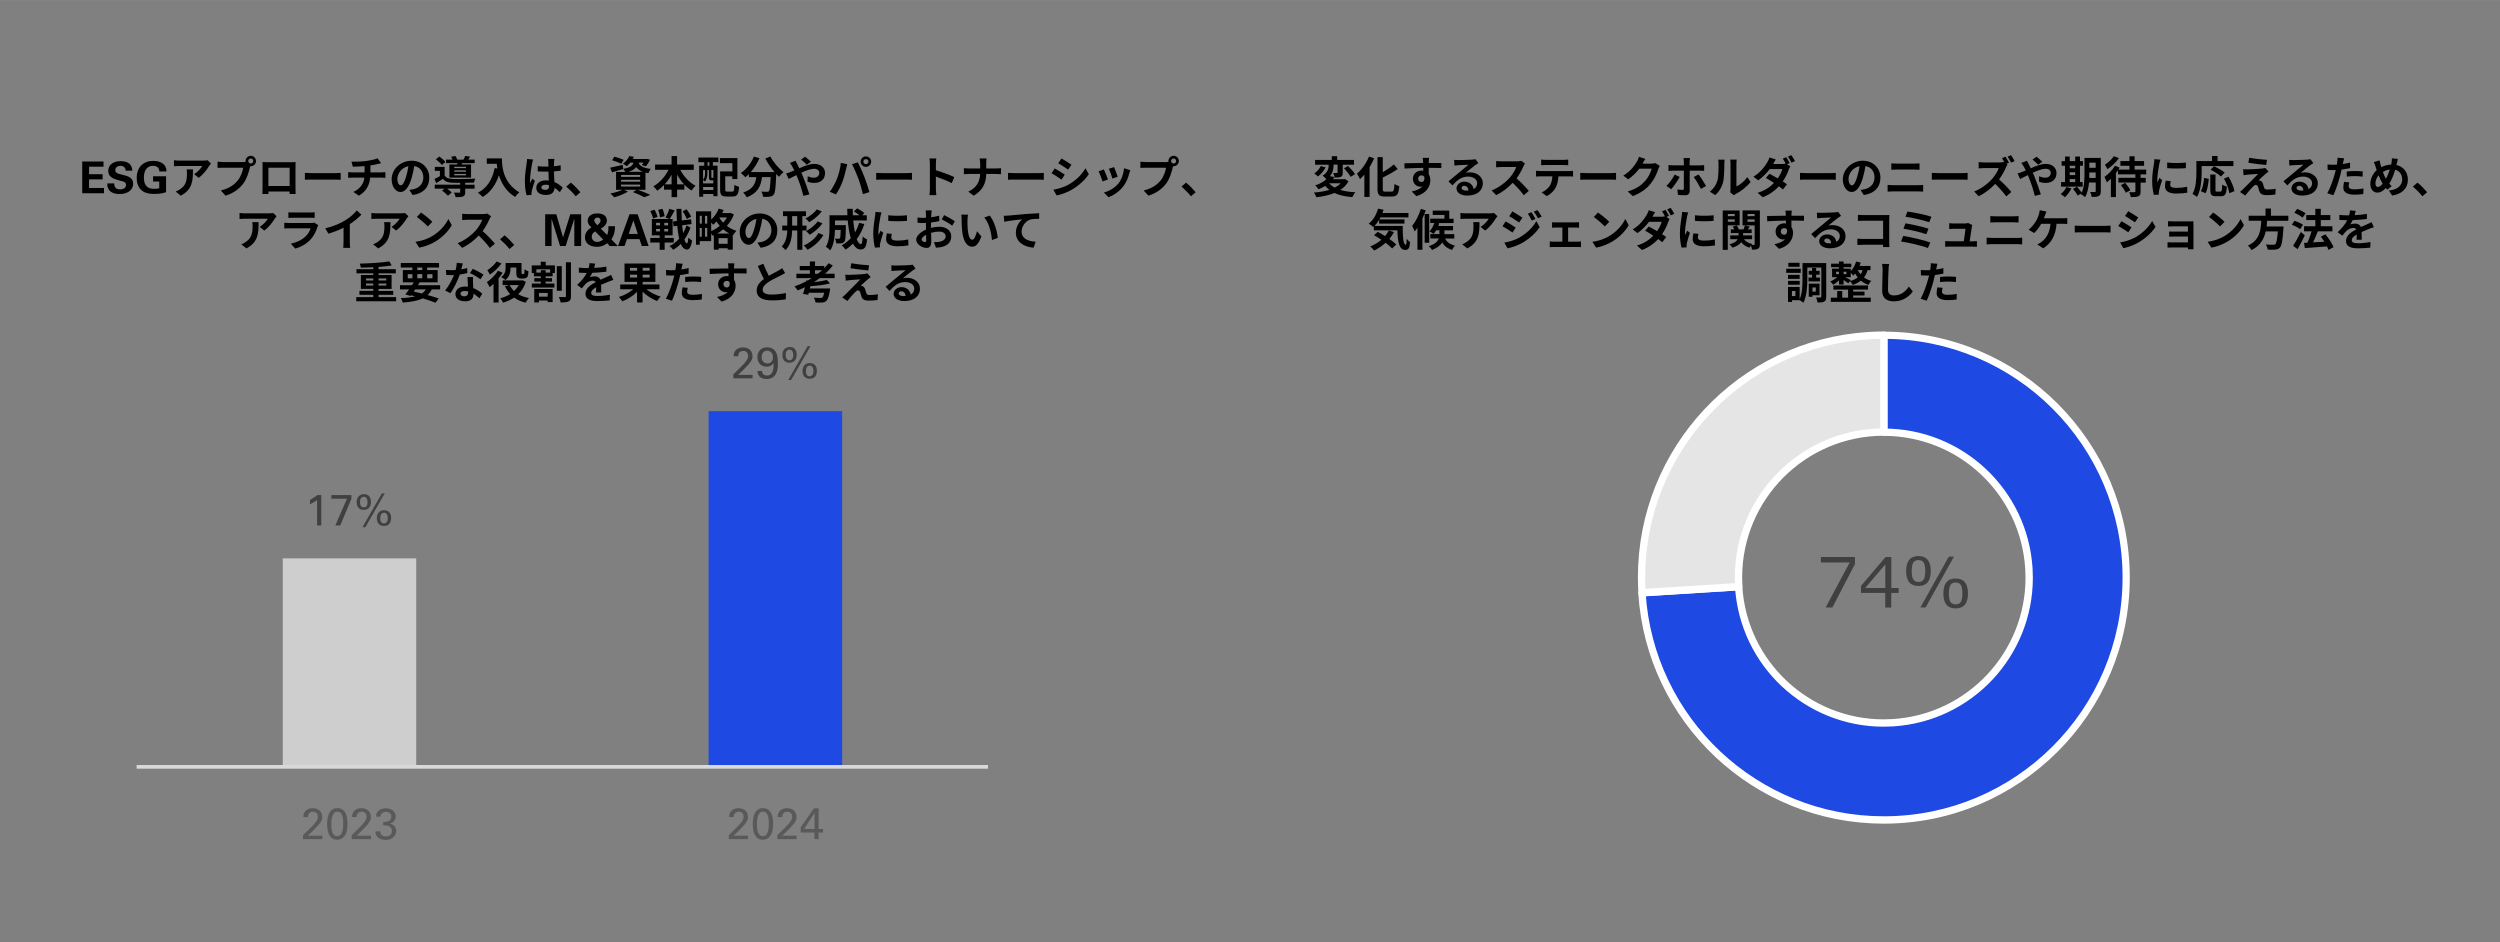 <?xml version="1.0" encoding="UTF-8"?>
<svg id="_レイヤー_1" data-name="レイヤー 1" xmlns="http://www.w3.org/2000/svg" width="180.62mm" height="68.09mm" viewBox="0 0 512 193">
  <rect x="0" y="0" width="512" height="193" fill="#808080" stroke="none"/>
  <defs>
    <style>
      .cls-1 {
        fill: #d9d9d9;
      }

      .cls-2, .cls-3 {
        fill: #1e49e2;
      }

      .cls-2, .cls-4 {
        fill-rule: evenodd;
      }

      .cls-5 {
        fill: #fff;
      }

      .cls-6 {
        fill: #cecece;
      }

      .cls-4 {
        fill: #e5e5e5;
      }

      .cls-7 {
        fill: #404040;
      }

      .cls-8 {
        fill: #595959;
      }
    </style>
  </defs>
  <rect class="cls-6" x="57.91" y="114.35" width="27.33" height="42.7"/>
  <rect class="cls-3" x="145.12" y="84.2" width="27.36" height="72.85"/>
  <polyline class="cls-1" points="202.35 156.67 27.98 156.67 27.98 157.42 202.35 157.42"/>
  <path class="cls-7" d="M150.16,77.47h3.97v-.71h-2.96l1.09-1.04s.12-.12.22-.23c.11-.11.22-.24.34-.36.12-.13.24-.25.35-.37.11-.12.19-.2.24-.26.17-.22.3-.4.4-.55.1-.15.17-.29.21-.4.04-.11.07-.22.08-.31,0-.09.01-.19.01-.29,0-.33-.06-.61-.17-.84-.11-.23-.26-.42-.44-.56-.18-.14-.39-.25-.62-.31-.23-.07-.47-.1-.71-.1-.2,0-.42.03-.66.09-.24.06-.47.18-.69.36-.14.12-.25.24-.32.37-.08.13-.13.25-.17.37s-.06.24-.07.35c0,.11-.01.2-.01.28h.95c0-.06,0-.15.02-.27.01-.12.05-.24.12-.36.07-.12.17-.23.3-.32.13-.09.33-.14.58-.14.22,0,.4.04.53.12.13.08.23.17.3.28.07.11.11.22.14.33.02.11.03.21.03.29,0,.17-.03.33-.09.5s-.18.37-.36.61c-.14.19-.29.38-.45.55-.17.18-.33.35-.51.52l-1.63,1.6v.82Z"/>
  <path class="cls-7" d="M158.01,74.07c-.2.23-.48.35-.84.35s-.62-.11-.85-.33c-.22-.22-.33-.54-.33-.95,0-.19.02-.36.07-.52.05-.16.12-.3.21-.42.09-.12.21-.22.35-.29.14-.07.3-.11.48-.11.15,0,.3.03.44.09s.27.14.39.25c.11.11.2.25.27.42.07.17.1.37.1.59,0,.38-.1.68-.3.92ZM155.13,75.98c0,.32.07.59.19.8.12.21.27.38.45.5.18.12.38.21.6.26.22.05.43.07.65.07.38,0,.7-.06.96-.18.26-.12.48-.28.65-.47.17-.19.3-.41.39-.65.09-.24.16-.48.21-.73.04-.25.07-.48.08-.7,0-.22,0-.41,0-.56,0-.43-.02-.76-.05-1.01-.03-.25-.08-.47-.13-.66-.09-.31-.22-.57-.37-.77s-.33-.36-.52-.47c-.19-.11-.38-.19-.57-.23-.2-.04-.38-.06-.55-.06-.25,0-.49.04-.73.11-.24.08-.45.19-.64.36s-.34.37-.46.62-.18.56-.18.92c0,.32.05.61.16.85.1.25.24.45.42.62.17.17.38.29.61.37.23.08.47.13.72.13.13,0,.25-.01.38-.04.13-.02.25-.07.38-.13.12-.06.24-.14.35-.24s.2-.23.29-.38c.01.25.01.52,0,.81,0,.3-.06.58-.14.84-.08.26-.22.48-.41.66-.19.18-.45.27-.79.27-.36,0-.62-.09-.77-.26-.15-.17-.23-.39-.23-.66h-.94Z"/>
  <path class="cls-7" d="M162.02,77.82l3.97-6.93h-.59l-3.97,6.93h.59ZM165.41,76.94c-.1-.07-.17-.16-.23-.27-.05-.1-.08-.21-.1-.32-.02-.11-.02-.21-.02-.28,0-.07,0-.17.01-.3,0-.13.04-.27.09-.4.05-.14.12-.25.23-.35.1-.1.25-.15.45-.15.17,0,.31.04.41.13s.18.19.23.31c.05.12.08.24.09.36.01.12.02.22.02.29,0,.08,0,.19-.02.31-.01.12-.04.24-.1.36-.05.12-.13.22-.23.3s-.24.13-.42.13-.31-.04-.41-.11ZM165.27,74.45c-.18.07-.34.17-.47.3-.14.13-.24.3-.32.51-.08.2-.12.44-.12.71,0,.19.02.38.07.57.05.19.12.36.24.51.11.15.27.28.46.37.19.1.43.14.72.14.49,0,.85-.15,1.09-.45.24-.3.36-.7.36-1.19,0-.17-.01-.31-.04-.44-.02-.12-.05-.23-.09-.32l-.12-.23-.13-.16c-.09-.1-.19-.17-.29-.23-.1-.06-.2-.1-.3-.13-.1-.03-.19-.05-.28-.06h-.22c-.2-.01-.39.02-.57.09ZM161.24,73.63c-.1-.09-.18-.19-.23-.31-.05-.12-.08-.24-.09-.36,0-.12-.01-.2-.01-.26s0-.14.01-.26c0-.12.04-.24.09-.37.05-.13.12-.24.23-.33.1-.09.25-.14.45-.14.16,0,.29.04.39.11.1.07.17.16.23.27.05.11.09.23.11.36.02.13.03.25.03.36,0,.05,0,.13-.01.25,0,.12-.04.24-.08.36s-.12.23-.22.32c-.1.1-.25.14-.43.14s-.34-.04-.45-.13ZM161.09,71.19c-.19.08-.35.2-.48.35-.13.15-.23.32-.29.52-.06.2-.09.42-.09.65,0,.28.04.51.12.71.08.2.18.36.31.49.13.13.29.22.46.28s.36.09.56.09.4-.03.58-.1c.18-.07.34-.17.47-.3.13-.13.24-.3.31-.5.08-.2.12-.45.12-.73,0-.2-.02-.4-.07-.59-.05-.19-.13-.36-.24-.51-.11-.15-.25-.27-.43-.36-.18-.09-.39-.13-.65-.13s-.47.04-.67.13Z"/>
  <path class="cls-7" d="M64.94,107.61h.86v-6.23h-.8c-.17.15-.4.31-.67.49s-.55.34-.85.5v.9c.11-.05.23-.12.36-.18.13-.07.26-.14.39-.22s.25-.16.38-.24.23-.17.33-.25v5.25Z"/>
  <polygon class="cls-7" points="67.86 102.13 71.06 102.13 68.67 107.61 69.68 107.61 71.97 102.14 71.97 101.38 67.86 101.38 67.86 102.13"/>
  <path class="cls-7" d="M74.83,107.96l3.97-6.93h-.59l-3.97,6.93h.59ZM78.23,107.08c-.1-.07-.17-.16-.23-.27-.05-.1-.08-.21-.1-.32-.02-.11-.02-.21-.02-.28,0-.07,0-.17.01-.3,0-.14.04-.27.09-.41.05-.13.12-.25.23-.35.1-.1.25-.15.45-.15.17,0,.31.04.41.13s.18.19.23.31c.05.12.08.24.09.36.01.12.02.22.02.29,0,.08,0,.19-.02.31-.01.12-.04.24-.1.36-.05.12-.13.22-.23.3s-.24.13-.42.13-.31-.04-.41-.11ZM78.08,104.59c-.18.07-.34.17-.47.3-.14.14-.24.3-.32.51s-.12.44-.12.71c0,.19.02.38.07.57.05.19.12.36.24.51.11.15.27.28.46.37s.43.14.72.14c.49,0,.85-.15,1.09-.46.24-.3.36-.7.36-1.19,0-.17-.01-.31-.04-.44-.02-.12-.05-.23-.09-.32l-.12-.22-.13-.16c-.09-.1-.19-.17-.29-.23-.1-.06-.2-.1-.3-.13-.1-.03-.19-.05-.28-.06h-.22c-.2-.01-.39.02-.57.09ZM74.06,103.77c-.1-.09-.18-.2-.23-.32-.05-.12-.08-.24-.09-.36,0-.12-.01-.2-.01-.26s0-.14.01-.26c0-.12.04-.24.09-.37.05-.13.12-.24.23-.33.1-.09.25-.14.45-.14.16,0,.29.04.39.11.1.07.17.16.23.27s.09.23.11.36c.02.13.03.25.03.36,0,.05,0,.13-.01.25,0,.12-.04.24-.08.36s-.12.23-.22.32c-.1.1-.25.14-.43.14s-.34-.04-.45-.13ZM73.9,101.33c-.19.08-.35.2-.48.35-.13.15-.23.32-.29.52s-.09.42-.09.65c0,.28.04.51.12.71s.18.36.31.49.29.22.46.28c.17.06.36.09.56.09s.4-.03.58-.1c.18-.07.34-.17.47-.3s.24-.3.31-.5.12-.45.12-.73c0-.2-.02-.4-.07-.59-.05-.19-.13-.36-.24-.51-.11-.15-.25-.27-.43-.36-.18-.09-.39-.14-.65-.14s-.47.04-.67.13Z"/>
  <path class="cls-8" d="M149.23,171.85h3.97v-.71h-2.96l1.09-1.04s.12-.12.22-.23c.11-.11.22-.24.34-.36.12-.13.24-.25.35-.37.11-.12.19-.2.24-.26.17-.22.3-.4.4-.55.1-.15.17-.29.21-.4s.07-.22.08-.31c0-.09.01-.19.01-.29,0-.33-.06-.61-.17-.84-.11-.23-.26-.42-.44-.56-.18-.14-.39-.25-.62-.32-.23-.07-.47-.1-.71-.1-.2,0-.42.03-.66.08-.24.06-.47.18-.69.37-.14.12-.25.24-.32.37-.08.13-.13.25-.17.37s-.06.24-.07.35c0,.11-.01.2-.01.28h.95c0-.06,0-.15.02-.27.01-.12.05-.24.12-.36s.17-.23.3-.32c.13-.09.33-.14.58-.14.22,0,.4.04.53.12.13.08.23.17.3.28.07.11.11.22.14.33.02.11.03.21.03.29,0,.17-.03.33-.09.5-.06.16-.18.37-.36.61-.14.19-.29.38-.45.55s-.33.35-.51.52l-1.63,1.6v.82Z"/>
  <path class="cls-8" d="M155.08,167.9c.03-.3.08-.58.17-.82s.21-.45.37-.61.38-.24.65-.24c.23,0,.43.06.58.18.16.12.28.29.37.52.09.22.16.49.19.8.04.31.05.65.05,1.03,0,.28-.02.57-.05.86-.03.29-.09.56-.18.8s-.21.44-.37.59-.37.23-.63.23c-.23,0-.43-.06-.58-.19-.16-.13-.28-.3-.37-.52-.09-.22-.16-.48-.2-.78-.04-.3-.06-.62-.06-.97,0-.28.01-.57.04-.87ZM154.21,169.56c.02.22.05.41.09.58.04.17.08.32.13.45.05.13.1.25.15.35.07.14.15.27.25.4.1.13.22.24.36.33.14.1.3.17.47.22.17.05.37.08.58.08.07,0,.16,0,.25-.02.1-.01.2-.04.31-.07.11-.03.23-.08.34-.14.12-.06.23-.15.34-.25.28-.26.5-.62.64-1.06s.22-1.04.22-1.77c0-.19,0-.41-.03-.64-.02-.23-.05-.47-.1-.7-.05-.23-.12-.46-.22-.68-.09-.22-.22-.41-.37-.58-.16-.17-.35-.31-.57-.41-.22-.1-.49-.15-.8-.15-.33,0-.61.06-.84.18s-.42.28-.58.47c-.16.19-.28.41-.36.66-.09.24-.15.49-.2.73s-.07.48-.09.7c-.01.22-.02.41-.02.57,0,.28.01.53.04.75Z"/>
  <path class="cls-8" d="M159.18,171.85h3.97v-.71h-2.96l1.09-1.04s.12-.12.22-.23c.11-.11.22-.24.34-.36.12-.13.24-.25.35-.37.11-.12.19-.2.24-.26.17-.22.3-.4.4-.55.1-.15.17-.29.21-.4s.07-.22.08-.31c0-.09.01-.19.01-.29,0-.33-.06-.61-.17-.84-.11-.23-.26-.42-.44-.56-.18-.14-.39-.25-.62-.32-.23-.07-.47-.1-.71-.1-.2,0-.42.03-.66.08-.24.06-.47.18-.69.37-.14.12-.25.24-.32.37-.08.13-.13.25-.17.37s-.06.24-.07.35c0,.11-.01.2-.01.28h.95c0-.06,0-.15.02-.27.01-.12.05-.24.12-.36s.17-.23.3-.32c.13-.09.33-.14.58-.14.22,0,.4.04.53.12.13.08.23.17.3.28.07.11.11.22.14.33.02.11.03.21.03.29,0,.17-.03.33-.09.5-.06.16-.18.37-.36.61-.14.19-.29.38-.45.55s-.33.35-.51.52l-1.63,1.6v.82Z"/>
  <path class="cls-8" d="M164.67,169.77l2.15-3.29v3.29h-2.15ZM166.79,171.85h.86v-1.35h.91v-.73h-.91v-4.23h-.97l-2.7,3.89v1.07h2.81v1.35Z"/>
  <path class="cls-8" d="M62.04,171.85h3.97v-.71h-2.96l1.09-1.04s.12-.12.22-.23c.11-.11.22-.24.34-.36.12-.13.24-.25.35-.37.11-.12.19-.2.24-.26.17-.22.3-.4.4-.55.1-.15.17-.29.21-.4s.07-.22.08-.31c0-.09.01-.19.01-.29,0-.33-.06-.61-.17-.84-.11-.23-.26-.42-.44-.56-.18-.14-.39-.25-.62-.32-.23-.07-.47-.1-.71-.1-.2,0-.42.03-.66.08-.24.06-.47.18-.69.37-.14.12-.25.24-.32.37-.08.13-.13.25-.17.37s-.06.24-.07.35c0,.11-.01.2-.01.28h.95c0-.06,0-.15.02-.27.01-.12.05-.24.12-.36s.17-.23.3-.32c.13-.09.33-.14.58-.14.22,0,.4.04.53.12.13.08.23.17.3.28.07.11.11.22.14.33.02.11.03.21.03.29,0,.17-.03.33-.09.5-.06.16-.18.37-.36.61-.14.19-.29.38-.45.55s-.33.35-.51.52l-1.63,1.6v.82Z"/>
  <path class="cls-8" d="M67.91,167.9c.03-.3.08-.58.17-.82s.21-.45.37-.61.38-.24.65-.24c.23,0,.43.06.58.18.16.12.28.29.37.52.09.22.16.49.19.8.04.31.05.65.05,1.03,0,.28-.02.57-.05.86-.03.29-.09.56-.18.8s-.21.44-.37.59-.37.23-.63.23c-.23,0-.43-.06-.58-.19-.16-.13-.28-.3-.37-.52-.09-.22-.16-.48-.2-.78-.04-.3-.06-.62-.06-.97,0-.28.01-.57.04-.87ZM67.04,169.56c.02.22.05.41.09.58.04.17.08.32.13.45.05.13.1.25.15.35.07.14.15.27.25.4.1.13.22.24.36.33.14.1.3.17.47.22.17.05.37.08.58.08.07,0,.16,0,.25-.02.1-.01.2-.04.31-.07.11-.03.23-.08.34-.14.12-.06.23-.15.34-.25.28-.26.5-.62.64-1.06s.22-1.04.22-1.77c0-.19,0-.41-.03-.64-.02-.23-.05-.47-.1-.7-.05-.23-.12-.46-.22-.68-.09-.22-.22-.41-.37-.58-.16-.17-.35-.31-.57-.41-.22-.1-.49-.15-.8-.15-.33,0-.61.06-.84.18s-.42.28-.58.47c-.16.19-.28.41-.36.66-.09.24-.15.49-.2.73s-.07.48-.09.7c-.01.22-.02.41-.02.57,0,.28.01.53.04.75Z"/>
  <path class="cls-8" d="M72.01,171.85h3.97v-.71h-2.96l1.09-1.04s.12-.12.22-.23c.11-.11.22-.24.34-.36.12-.13.24-.25.35-.37.11-.12.19-.2.24-.26.17-.22.3-.4.4-.55.1-.15.17-.29.21-.4s.07-.22.08-.31c0-.09.01-.19.01-.29,0-.33-.06-.61-.17-.84-.11-.23-.26-.42-.44-.56-.18-.14-.39-.25-.62-.32-.23-.07-.47-.1-.71-.1-.2,0-.42.03-.66.08-.24.06-.47.18-.69.37-.14.12-.25.24-.32.37-.08.13-.13.25-.17.37s-.06.24-.07.35c0,.11-.01.2-.01.28h.95c0-.06,0-.15.02-.27.01-.12.05-.24.12-.36s.17-.23.3-.32c.13-.09.33-.14.58-.14.22,0,.4.04.53.12.13.08.23.17.3.28.07.11.11.22.14.33.02.11.03.21.03.29,0,.17-.03.33-.09.5-.06.16-.18.37-.36.61-.14.19-.29.38-.45.55s-.33.35-.51.52l-1.63,1.6v.82Z"/>
  <path class="cls-8" d="M76.9,170.25v.23c.02.09.03.18.05.28.02.1.06.2.11.3.05.1.12.2.21.3.2.23.45.39.76.5.31.1.62.15.95.15.36,0,.68-.05.95-.16.27-.11.49-.25.67-.43s.31-.38.4-.59c.09-.22.14-.44.14-.65,0-.03,0-.12-.02-.26-.02-.14-.07-.3-.15-.47-.08-.17-.22-.33-.4-.48-.18-.15-.44-.25-.77-.3.24-.05.44-.14.6-.25.16-.11.29-.24.38-.37.1-.14.16-.28.2-.43.04-.15.06-.29.06-.41,0-.22-.04-.42-.13-.62-.08-.2-.21-.38-.38-.54-.17-.16-.38-.29-.63-.38-.25-.09-.55-.14-.89-.14-.08,0-.19,0-.32.02-.13.01-.27.04-.41.08-.15.04-.29.1-.44.18-.15.08-.28.18-.4.31s-.22.28-.3.46c-.08.18-.12.4-.13.66h.9c.02-.19.07-.35.14-.48.08-.13.17-.23.28-.3.11-.07.23-.13.35-.16s.25-.04.36-.04c.31,0,.58.08.79.23s.32.4.32.75c0,.25-.06.45-.17.6-.11.15-.26.26-.43.34s-.35.12-.54.13-.37.02-.52,0v.73c.16,0,.3,0,.43,0,.13,0,.27.02.44.05.11.02.23.06.33.12.11.06.2.13.29.22s.15.2.2.32c.05.13.08.27.08.43,0,.14-.02.27-.07.41s-.12.25-.22.36c-.1.11-.23.19-.39.25-.16.06-.35.09-.56.09-.38,0-.67-.09-.86-.28-.19-.19-.29-.43-.28-.74h-.95Z"/>
  <polygon points="16.84 39.57 21.3 39.57 21.3 38.49 18.24 38.49 18.24 36.73 21.01 36.73 21.01 35.67 18.24 35.67 18.24 34.13 21.2 34.13 21.2 33.07 16.84 33.07 16.84 39.57"/>
  <path d="M34.09,35.11c0-.09,0-.19-.01-.29,0-.1-.03-.22-.06-.33-.03-.12-.08-.24-.14-.36-.06-.12-.14-.25-.25-.37-.26-.29-.59-.5-.99-.63s-.81-.19-1.23-.19c-.49,0-.95.07-1.36.22-.42.15-.78.37-1.08.66-.3.29-.54.65-.71,1.09s-.26.94-.26,1.52c0,.17.01.36.03.57s.06.42.13.63c.06.22.15.43.27.64.11.21.26.41.44.58.13.13.27.24.44.35s.36.2.58.27c.22.08.48.14.76.18s.61.06.99.06c.32,0,.61-.01.86-.04s.47-.05.66-.09.35-.08.49-.12.26-.08.36-.12v-3.25h-2.66v1.08h1.26v1.37l-.14.04-.2.04c-.08.01-.18.02-.3.03-.12,0-.26.01-.43.01-.39,0-.7-.05-.94-.14-.23-.1-.43-.23-.59-.41-.12-.13-.22-.27-.29-.42-.07-.16-.13-.31-.16-.47-.04-.16-.06-.31-.07-.46-.01-.15-.02-.28-.02-.39,0-.25.02-.52.07-.8.05-.28.14-.54.28-.78.14-.24.33-.44.58-.6.25-.16.57-.24.96-.24.08,0,.17,0,.26.02.1.01.2.04.3.07.1.04.19.09.29.15s.17.15.24.26c.08.13.13.25.15.36.02.11.03.21.03.3h1.46ZM21.97,37.49c0,.11,0,.24.01.39,0,.15.04.31.09.47.05.17.12.33.23.5s.25.31.44.44c.19.13.42.23.71.32.28.08.63.12,1.05.12.45,0,.85-.06,1.19-.17.35-.11.63-.26.87-.45.23-.19.41-.42.53-.67.12-.25.18-.53.18-.82,0-.32-.06-.58-.19-.79s-.29-.38-.5-.51c-.21-.13-.45-.24-.72-.32-.27-.08-.54-.15-.82-.22-.23-.06-.44-.11-.62-.16-.18-.05-.32-.1-.44-.17-.12-.07-.21-.15-.27-.24-.06-.09-.09-.22-.09-.37,0-.27.1-.48.29-.64.19-.16.45-.24.78-.24.24,0,.43.04.57.12.14.08.24.18.31.29.07.11.11.22.13.33.02.11.03.19.04.25h1.34v-.21c-.01-.09-.03-.18-.05-.29s-.06-.22-.11-.34c-.05-.12-.12-.24-.21-.36-.12-.15-.26-.27-.41-.37-.16-.1-.32-.18-.5-.23s-.35-.1-.53-.12c-.18-.02-.35-.04-.52-.04-.45,0-.84.06-1.17.17-.33.11-.59.26-.8.44s-.36.4-.46.64c-.1.24-.15.5-.15.77s.05.53.16.73c.1.2.26.38.46.54.2.15.45.29.75.4.3.11.64.21,1.03.31.2.05.38.09.54.14.16.04.28.1.39.16s.18.14.23.23c.05.09.08.21.08.35,0,.28-.11.5-.33.66s-.52.25-.9.25c-.3,0-.53-.05-.69-.15-.16-.1-.27-.22-.35-.35-.07-.13-.11-.27-.13-.41s-.02-.25-.02-.32h-1.42Z"/>
  <path d="M244.87,39.36c-.46-.56-1.32-1.45-1.96-1.97l-.94.81c.63.54,1.39,1.31,1.94,1.99l.96-.83ZM234.62,33.18c-.3,0-.81-.04-1.07-.07v1.27c.23-.02.66-.04,1.07-.04h4.19c-.13.77-.47,1.79-1.06,2.54-.73.92-1.74,1.69-3.53,2.12l.98,1.07c1.61-.51,2.81-1.4,3.62-2.48.76-1,1.14-2.39,1.35-3.28l.07-.27h.12c.58,0,1.07-.48,1.07-1.06s-.49-1.08-1.07-1.08-1.08.49-1.08,1.08l.02.17c-.2.03-.39.04-.51.04h-4.17ZM240.36,33.48c-.29,0-.52-.23-.52-.51s.23-.52.52-.52.51.23.51.52-.23.51-.51.51ZM226.07,34.69l-1.08.39c.22.4.67,1.59.82,2.08l1.1-.41c-.18-.5-.61-1.59-.84-2.05ZM230.21,34.46c-.1,1.13-.53,2.32-1.14,3.09-.75.94-2,1.62-2.99,1.88l.95.96c1.05-.4,2.18-1.15,3.02-2.23.61-.79.99-1.73,1.22-2.64.05-.18.11-.37.22-.66l-1.27-.41ZM228.16,34.21l-1.07.35c.23.47.62,1.56.73,2l1.08-.38c-.13-.41-.57-1.58-.74-1.97ZM216.01,34.49l-.66,1c.61.31,1.54.93,2.05,1.28l.66-1.01c-.46-.32-1.45-.95-2.05-1.27ZM215.72,38.83l.68,1.19c.8-.14,2.09-.59,3.01-1.12,1.48-.85,2.75-1.99,3.58-3.23l-.69-1.22c-.72,1.29-1.97,2.52-3.5,3.38-.98.53-2.06.84-3.07,1.01ZM217.39,32.44l-.66.99c.59.33,1.53.95,2.03,1.3l.68-1c-.47-.32-1.46-.95-2.05-1.29ZM206.44,36.81c.33-.03.94-.04,1.45-.04h4.83c.38,0,.84.04,1.05.04v-1.41c-.23.02-.64.05-1.05.05h-4.83c-.47,0-1.13-.03-1.45-.05v1.41ZM201.98,34.49v-.98c0-.28.02-.78.07-1.06h-1.43c.08.28.12.75.12,1.05v.99h-2.34c-.36,0-.73-.04-1-.06v1.24c.28-.02.64-.05,1.04-.05h2.3c-.07,1.52-.68,2.82-2.44,3.62l1.12.83c1.94-1.16,2.51-2.64,2.57-4.45h2.03c.36,0,.8.03.99.04v-1.22c-.19.02-.57.05-.98.05h-2.03ZM195.43,36.26c-.83-.41-2.56-1.04-3.76-1.4v-1.32c0-.38.05-.77.08-1.09h-1.4c.06.31.09.77.09,1.09v5.17c0,.36-.04.9-.09,1.25h1.4c-.04-.36-.08-.99-.08-1.25v-2.55c.97.33,2.32.86,3.25,1.34l.51-1.24ZM179.44,36.81c.33-.03.94-.04,1.45-.04h4.83c.38,0,.84.04,1.05.04v-1.41c-.23.02-.64.05-1.05.05h-4.83c-.47,0-1.13-.03-1.45-.05v1.41ZM175.79,36.58c.36.97.68,2.11.94,3.18l1.33-.43c-.25-.89-.73-2.33-1.05-3.14-.33-.87-.95-2.25-1.32-2.95l-1.2.39c.38.68.96,2.02,1.31,2.96ZM171.34,36.77c-.31.79-.84,1.76-1.4,2.5l1.26.53c.48-.67,1.01-1.7,1.33-2.57.31-.84.64-2.08.77-2.71.04-.2.14-.64.22-.9l-1.31-.27c-.11,1.14-.45,2.41-.86,3.42ZM176.26,33.1c0,.59.49,1.07,1.08,1.07s1.08-.49,1.08-1.07-.49-1.08-1.08-1.08-1.08.49-1.08,1.08ZM176.82,33.1c0-.29.23-.52.52-.52s.52.23.52.52-.23.51-.52.51-.52-.23-.52-.51ZM161.76,33.35c.18.23.4.56.52.78.14.23.26.49.4.76-.27.12-.54.23-.8.33-.14.07-.54.21-.88.29l.52,1.14c.38-.17.95-.48,1.58-.79l.23.55c.46,1.06.92,2.58,1.2,3.7l1.23-.31c-.31-1-.99-2.91-1.4-3.88l-.25-.55c.95-.44,1.93-.81,2.62-.81s1.06.37,1.06.83c0,.64-.48,1-1.16,1-.38,0-.83-.13-1.22-.3l-.03,1.12c.33.13.89.25,1.37.25,1.37,0,2.22-.78,2.22-2.03,0-1.04-.83-1.87-2.21-1.87-.91,0-1.99.42-3.07.9-.14-.3-.28-.58-.41-.85-.1-.16-.28-.53-.36-.69l-1.15.44ZM166.08,33.12c-.32-.32-.86-.78-1.19-1.03l-.82.58c.35.26.85.75,1.16,1.06l.85-.61ZM156.74,32.47c.5.95,1.17,1.94,1.88,2.76h-4.86c.71-.81,1.34-1.8,1.78-2.84l-1.15-.33c-.54,1.37-1.53,2.61-2.66,3.37.26.19.72.62.92.86.24-.19.49-.41.72-.65v.63h1.52c-.18,1.31-.65,2.49-2.68,3.15.26.24.58.68.71.99,2.33-.87,2.92-2.41,3.14-4.14h1.77c-.08,1.88-.18,2.68-.36,2.87-.1.11-.2.13-.36.13-.23,0-.69,0-1.19-.05.19.31.33.76.35,1.08.53.02,1.05.02,1.36-.03.35-.05.59-.14.82-.42.31-.38.42-1.44.52-4.16v-.06c.2.21.39.4.58.58.21-.31.62-.74.91-.96-.98-.76-2.11-2.06-2.67-3.21l-1.05.42ZM148.94,39.23c-.35,0-.41-.04-.41-.42v-2.71h1.45v.56h1.04v-4.3h-3.58v1.04h2.55v1.69h-2.51v3.74c0,1.11.32,1.41,1.31,1.41h1.25c.93,0,1.22-.46,1.32-1.98-.28-.06-.73-.25-.95-.42-.05,1.19-.11,1.4-.46,1.4h-1.01ZM143.01,33.21h1.22v.72h-1.04v6.36h.82v-.57h2.09v.45h.85v-6.25h-.95v-.72h1.12v-.95h-4.09v.95ZM146,36.93h.08v.62h-2.09v-.71c.11.07.3.24.38.33.41-.47.5-1.13.5-1.64v-.71h.32v1.46c0,.53.12.65.5.65h.31ZM144.39,34.82v.7c0,.4-.05.9-.4,1.29v-1.99h.4ZM144,38.9v-.61h2.09v.61h-2.09ZM146.09,36.42l-.04-.04-.12.03h-.16c-.07,0-.08,0-.08-.13v-1.46h.41v1.59ZM145.28,33.93h-.37v-.72h.37v.72ZM142.08,34.77v-1.08h-3.41v-1.74h-1.13v1.74h-3.38v1.08h2.75c-.69,1.39-1.83,2.68-3.1,3.38.25.21.59.62.78.89.5-.31.97-.71,1.4-1.15v.95h1.55v1.52h1.13v-1.52h1.49v-1.03c.45.48.95.88,1.47,1.21.19-.31.56-.76.83-.97-1.29-.68-2.44-1.92-3.14-3.27h2.76ZM136.13,37.74c.53-.58,1.01-1.24,1.41-1.96v1.96h-1.41ZM138.67,37.74v-1.98c.41.73.89,1.4,1.43,1.98h-1.43ZM132.19,38.84v-3.5c.18.05.38.08.59.12.1-.26.33-.68.53-.87-1.82-.22-2.32-.7-2.52-1.29h1c-.12.19-.24.36-.35.5l.83.26c.3-.33.62-.87.86-1.36l-.71-.18-.16.03h-2.66c.09-.14.16-.29.23-.44l-.95-.15c-.23.52-.68,1.12-1.32,1.57.24.1.61.31.8.5.28-.23.51-.47.72-.72h.65c-.2.64-.68,1.03-2.11,1.26l-.09-.81c-.95.23-1.92.45-2.58.58l.4.94c.68-.19,1.51-.43,2.29-.66v-.04c.14.14.31.4.41.62h-1.88v3.66h1.32c-.62.31-1.6.59-2.48.76.23.19.6.58.79.78.91-.25,2.06-.69,2.81-1.18l-.82-.36h2.63l-.81.47c.91.34,1.83.77,2.34,1.06l1.24-.48c-.61-.3-1.65-.73-2.57-1.05h1.56ZM128.67,35.18c.82-.23,1.32-.55,1.64-.97.27.39.68.72,1.38.97h-3.02ZM127.2,35.82h3.9v.39h-3.9v-.39ZM127.2,36.81h3.9v.39h-3.9v-.39ZM127.2,37.8h3.9v.4h-3.9v-.4ZM127.72,32.73c-.45-.22-1.31-.5-1.9-.65l-.47.73c.62.18,1.47.5,1.88.73l.49-.81ZM118.87,39.36c-.46-.56-1.32-1.45-1.96-1.97l-.94.81c.63.54,1.39,1.31,1.94,1.99l.96-.83ZM115.26,38.43c-.41-.39-.97-.85-1.72-1.15-.04-.6-.08-1.31-.1-2.18.49-.04.95-.09,1.39-.15v-1.11c-.42.09-.89.15-1.38.21,0-.4.02-.73.03-.93,0-.19.03-.41.05-.58h-1.28c.03.18.05.45.05.58,0,.19,0,.55.02.99-.21,0-.42,0-.63,0-.53,0-1.04-.03-1.56-.08v1.06c.53.04,1.04.05,1.56.05.21,0,.42,0,.64,0,0,.63.04,1.28.06,1.83-.18-.03-.38-.04-.58-.04-1.22,0-1.98.62-1.98,1.53s.77,1.46,2,1.46,1.69-.61,1.75-1.46c.35.24.71.54,1.08.89l.6-.94ZM112.44,38.07c0,.52-.19.81-.74.81-.47,0-.83-.16-.83-.52,0-.33.34-.54.85-.54.24,0,.49.04.72.1v.15ZM107.94,32.54c0,.28-.04.62-.08.87-.11.68-.37,2.37-.37,3.72,0,1.21.17,2.22.35,2.85l1.01-.07c0-.13,0-.28,0-.37,0-.1.02-.29.05-.41.1-.49.39-1.4.64-2.12l-.55-.44c-.14.3-.28.59-.4.91-.03-.18-.04-.4-.04-.58,0-.89.29-2.85.42-3.45.04-.16.14-.61.22-.79l-1.24-.11ZM99.69,32.45v1.09h2.05c.03.31.06.63.13.97l-.55-.1c-.5,2.37-1.57,4.11-3.44,5.05.28.21.78.65.98.87,1.57-.94,2.65-2.43,3.32-4.45.5,1.61,1.45,3.31,3.31,4.44.19-.28.63-.75.86-.94-3.31-1.95-3.56-5.24-3.56-6.94h-3.11ZM95.28,37.43c.68,0,1.32-.03,1.8-.04.04-.23.17-.62.26-.82-1.24.09-3.59.12-4.68.07-.77-.03-1.31-.23-1.6-.72v-1.75h-2.01v.81h1.04v1.09c-.38.22-.77.41-1.11.58l.36.85c.5-.31.95-.59,1.38-.88.43.57,1.04.77,1.95.8.41,0,.97.02,1.58.02v.38h-5.22v.81h1.99l-.48.4c.42.3.96.76,1.2,1.05l.77-.66c-.21-.23-.58-.54-.94-.79h2.67v.69c0,.1-.04.14-.19.14-.14,0-.63,0-1.07-.02.13.27.29.64.33.93.67,0,1.14,0,1.5-.14.36-.14.46-.4.46-.87v-.72h1.93v-.81h-1.93v-.38ZM91.21,33.15c-.25-.34-.8-.8-1.25-1.11l-.69.59c.45.33.98.83,1.22,1.16l.73-.64ZM92.04,33.68v2.69h4.43v-2.69h-1.95l.12-.28h2.57v-.72h-1.32c.13-.17.26-.38.4-.6l-1-.15c-.09.22-.24.51-.39.76h-1.23c-.09-.23-.26-.53-.41-.75l-.87.16c.11.17.23.39.31.58h-1.34v.72h2.32c-.02.1-.04.19-.06.28h-1.55ZM95.43,35.9h-2.4v-.29h2.4v.29ZM95.43,35.16h-2.4v-.28h2.4v.28ZM95.43,34.43h-2.4v-.27h2.4v.27ZM84.52,39.94c2.25-.34,3.4-1.67,3.4-3.55s-1.4-3.48-3.6-3.48c-2.31,0-4.11,1.76-4.11,3.82,0,1.5.84,2.59,1.82,2.59s1.75-1.1,2.28-2.9c.25-.84.41-1.67.53-2.42,1.2.21,1.86,1.13,1.86,2.36,0,1.3-.88,2.12-2.03,2.39-.23.05-.49.1-.83.14l.67,1.05ZM82.07,37.95c-.33,0-.69-.44-.69-1.34,0-.98.78-2.28,2.26-2.58-.11.74-.27,1.5-.48,2.16-.36,1.21-.72,1.76-1.09,1.76ZM75.86,35.31v-1.43c.54-.08,1.07-.18,1.51-.3.15-.04.39-.1.69-.17l-.74-.99c-.45.21-1.37.41-2.27.54-.99.14-2.39.16-3.07.14l.28,1.04c.6-.02,1.55-.05,2.41-.12v1.28h-2.54c-.28,0-.58-.03-.83-.05v1.16c.23-.02.57-.04.85-.04h2.48c-.17,1.33-.89,2.3-2.26,2.93l1.14.77c1.52-.91,2.17-2.19,2.3-3.7h2.33c.24,0,.55.02.79.04v-1.16c-.2.02-.63.05-.82.05h-2.27ZM62.44,36.81c.33-.03.94-.04,1.45-.04h4.83c.38,0,.84.04,1.05.04v-1.41c-.23.02-.64.05-1.05.05h-4.83c-.47,0-1.13-.03-1.45-.05v1.41ZM60.52,34.06c0-.27,0-.6.02-.87-.32.02-.67.02-.89.02h-4.95c-.24,0-.59,0-.95-.02.02.25.02.62.02.87v4.4c0,.43-.02,1.22-.03,1.26h1.24v-.5s4.33,0,4.33,0v.5s1.23,0,1.23,0c0-.04-.02-.9-.02-1.25v-4.41ZM59.32,34.35v3.74h-4.35v-3.74h4.35ZM45.62,33.18c-.3,0-.81-.04-1.07-.07v1.27c.23-.02.66-.04,1.07-.04h4.19c-.13.77-.47,1.79-1.06,2.54-.73.92-1.74,1.69-3.53,2.12l.98,1.07c1.61-.51,2.81-1.4,3.62-2.48.76-1,1.14-2.39,1.35-3.28l.07-.27h.12c.58,0,1.07-.48,1.07-1.06s-.49-1.08-1.07-1.08-1.08.49-1.08,1.08l.02.17c-.2.03-.39.04-.51.04h-4.17ZM51.36,33.48c-.29,0-.52-.23-.52-.51s.23-.52.52-.52.51.23.51.52-.23.51-.51.51ZM42.49,32.81c-.16.05-.66.08-.91.08h-4.85c-.38,0-.76-.04-1.1-.09v1.25c.42-.04.72-.06,1.1-.06h4.69c-.23.44-.94,1.23-1.66,1.67l.93.75c.89-.63,1.75-1.76,2.17-2.47.08-.14.25-.35.35-.47l-.72-.67ZM38.23,34.69c.04.29.06.53.06.81,0,1.48-.22,2.43-1.36,3.22-.33.24-.66.4-.95.5l1.04.85c2.46-1.31,2.5-3.15,2.5-5.38h-1.31Z"/>
  <path d="M105.31,50.16c-.46-.56-1.32-1.45-1.96-1.97l-.94.81c.63.54,1.39,1.31,1.94,1.99l.96-.83ZM99.82,43.72c-.18.06-.54.12-.94.12h-3.17c-.27,0-.82-.03-1.06-.06v1.28c.19,0,.68-.06,1.06-.06h3.05c-.2.64-.75,1.53-1.34,2.21-.85.95-2.24,2.03-3.69,2.58l.93.97c1.23-.58,2.43-1.52,3.39-2.53.85.82,1.68,1.74,2.27,2.55l1.03-.89c-.53-.65-1.62-1.8-2.51-2.57.6-.81,1.11-1.77,1.41-2.48.08-.18.24-.46.31-.56l-.74-.55ZM85.09,49.52l.76,1.19c1.27-.22,2.43-.72,3.34-1.27,1.45-.87,2.65-2.12,3.33-3.33l-.7-1.27c-.57,1.22-1.75,2.59-3.28,3.5-.87.52-2.04.98-3.45,1.18ZM86.22,43.53l-.85.9c.66.46,1.78,1.44,2.25,1.94l.92-.95c-.52-.54-1.69-1.48-2.32-1.9ZM82.92,43.61c-.16.05-.66.08-.91.08h-4.85c-.38,0-.76-.04-1.1-.09v1.25c.42-.04.72-.06,1.1-.06h4.69c-.23.44-.94,1.23-1.66,1.67l.93.75c.89-.63,1.75-1.76,2.17-2.47.08-.14.25-.35.35-.47l-.72-.67ZM78.67,45.49c.04.29.06.53.06.81,0,1.48-.22,2.43-1.36,3.22-.33.24-.66.4-.95.5l1.04.85c2.46-1.31,2.5-3.15,2.5-5.38h-1.31ZM71.63,45.9c.89-.58,1.7-1.25,2.39-1.94l-.96-.87c-.5.67-1.44,1.47-2.35,2.03-1.01.62-2.52,1.29-4.1,1.63l.65,1.1c1.04-.29,2.17-.76,3.1-1.22v2.95c0,.4-.03.96-.06,1.18h1.42c-.06-.23-.08-.78-.08-1.18v-3.68ZM59.06,44.62c.26-.02.65-.03.94-.03h3.45c.32,0,.75,0,.99.03v-1.16c-.25.04-.69.05-.97.05h-3.47c-.31,0-.68,0-.94-.05v1.16ZM64.38,45.58c-.13.05-.37.09-.66.09h-4.46c-.28,0-.67-.02-1.04-.05v1.17c.38-.04.83-.04,1.04-.04h4.35c-.16.5-.44,1.06-.93,1.56-.68.7-1.76,1.3-3.12,1.58l.9,1.02c1.15-.32,2.3-.94,3.21-1.94.68-.75,1.06-1.62,1.33-2.49.04-.1.11-.26.17-.38l-.8-.5ZM55.92,43.61c-.16.05-.66.08-.91.08h-4.85c-.38,0-.76-.04-1.1-.09v1.25c.42-.04.72-.06,1.1-.06h4.69c-.23.44-.94,1.23-1.66,1.67l.93.75c.89-.63,1.75-1.76,2.17-2.47.08-.14.25-.35.35-.47l-.72-.67ZM51.67,45.49c.04.29.06.53.06.81,0,1.48-.22,2.43-1.36,3.22-.33.24-.66.4-.95.5l1.04.85c2.46-1.31,2.5-3.15,2.5-5.38h-1.31Z"/>
  <path d="M123.51,49.06c-.15.12-.33.23-.55.33-.22.1-.43.15-.64.15-.15,0-.29-.02-.43-.07-.14-.05-.26-.12-.36-.21-.11-.09-.19-.21-.25-.34s-.09-.29-.09-.46c0-.25.07-.46.2-.63.13-.17.3-.31.5-.45l1.64,1.67ZM122.2,45.97l-.21-.23c-.07-.09-.14-.19-.2-.29-.06-.1-.09-.21-.09-.31,0-.17.06-.31.18-.42.12-.1.28-.16.47-.16s.35.06.47.17.17.25.17.43c0,.11-.03.21-.08.31-.05.1-.11.19-.18.27l-.21.22-.18.15-.14-.13ZM124.6,46.33c0,.17,0,.33,0,.48,0,.14-.01.28-.03.42s-.04.27-.08.42-.08.3-.14.48l-1.32-1.32c.08-.05.2-.12.34-.2s.28-.2.42-.33.25-.3.35-.49c.1-.19.15-.41.15-.66,0-.11-.02-.25-.07-.42s-.14-.32-.27-.47c-.14-.15-.33-.27-.59-.38-.26-.1-.59-.16-1.01-.16-.44,0-.8.06-1.06.18-.26.12-.46.26-.6.42-.14.16-.23.33-.27.49-.04.17-.06.3-.06.39,0,.19.03.35.09.5.06.15.13.28.22.4.09.11.17.21.26.29l.21.18c-.11.07-.25.16-.4.27-.15.11-.32.27-.48.48-.2.25-.32.49-.38.71s-.08.41-.08.57c0,.31.06.59.18.83.12.24.29.45.51.62.22.17.48.3.78.38s.63.13.98.13c.28,0,.52-.02.73-.07.21-.05.41-.11.58-.18s.32-.16.45-.25c.13-.09.24-.17.35-.25l.5.6h1.68l-1.32-1.37c.13-.22.24-.43.34-.63.09-.2.17-.41.23-.63.06-.22.1-.44.13-.68.03-.23.04-.49.04-.76h-1.34ZM111.65,50.37h1.31v-5.58l1.74,5.58h1.15l1.77-5.58v5.58h1.4v-6.5h-2.22l-1.49,4.73-1.38-4.73h-2.28v6.5Z"/>
  <path d="M128.76,47.9l.96-2.77.9,2.77h-1.86ZM128.93,43.87l-2.35,6.5h1.33l.49-1.4h2.57l.47,1.4h1.4l-2.26-6.5h-1.66Z"/>
  <path d="M205.57,44.19l.11,1.22c1.04-.23,2.92-.42,3.68-.5-.59.45-1.31,1.46-1.31,2.75,0,1.93,1.76,2.94,3.64,3.06l.41-1.23c-1.5-.08-2.88-.6-2.88-2.07,0-1.05.81-2.21,1.88-2.49.48-.11,1.24-.12,1.72-.12v-1.15c-.63.03-1.61.08-2.53.15-1.63.14-3.11.27-3.84.34-.18.02-.52.04-.87.04ZM202.71,44.15l-1.13.38c.97,1.1,1.45,3.2,1.58,4.63l1.18-.45c-.1-1.37-.78-3.52-1.63-4.56ZM198.25,43.96l-1.37-.02c.05.27.06.65.06.9,0,.55.02,1.58.1,2.4.25,2.4,1.11,3.28,2.08,3.28.72,0,1.28-.55,1.87-2.1l-.9-1.08c-.17.7-.52,1.75-.95,1.75-.56,0-.83-.87-.95-2.16-.05-.64-.06-1.31-.05-1.89,0-.24.05-.77.11-1.08ZM192.87,44.92c.56.27,1.72.93,2.14,1.3l.54-.92c-.47-.33-1.5-.92-2.19-1.25l-.5.87ZM190.67,46.36c0-.26,0-.53,0-.8.59-.07,1.2-.16,1.7-.28l-.03-1.12c-.47.13-1.05.25-1.64.33,0-.23.02-.44.03-.64.02-.23.05-.61.07-.77h-1.22c.03.16.06.59.06.78,0,.15,0,.41,0,.73-.18,0-.35.02-.51.02-.32,0-.71,0-1.23-.07l.02,1.08c.39.04.84.05,1.24.05.14,0,.31,0,.48-.02v.75c0,.21,0,.41,0,.62-1.09.48-2,1.28-2,2.06,0,.95,1.23,1.69,2.11,1.69.58,0,.98-.29.98-1.4,0-.31-.03-.99-.04-1.7.55-.15,1.12-.24,1.67-.24.77,0,1.31.35,1.31.95,0,.65-.58,1.02-1.3,1.14-.31.05-.69.06-1.1.06l.41,1.14c.35-.02.76-.05,1.17-.14,1.41-.35,1.96-1.14,1.96-2.2,0-1.22-1.08-1.95-2.45-1.95-.5,0-1.11.08-1.71.23v-.32ZM189.4,49.57c-.23,0-.65-.25-.65-.52,0-.32.36-.68.91-.96.02.47.03.87.03,1.1,0,.31-.13.39-.29.39ZM179.3,43.39c0,.28-.05.62-.09.87-.1.68-.37,2.19-.37,3.53,0,1.21.17,2.3.35,2.92l1.03-.07c0-.13,0-.27-.02-.37,0-.09.03-.29.05-.41.09-.48.39-1.44.64-2.19l-.56-.43c-.13.29-.27.58-.4.9-.03-.19-.04-.41-.04-.58,0-.89.31-2.67.43-3.27.04-.16.14-.61.22-.79l-1.25-.11ZM181.62,47.8c-.09.41-.15.79-.15,1.16,0,.91.73,1.47,2.27,1.47,1.01,0,1.73-.07,2.3-.18l-.03-1.21c-.77.16-1.43.23-2.23.23-.9,0-1.24-.23-1.24-.63,0-.24.04-.46.11-.75l-1.03-.1ZM181.92,44.08v1.15c1.13.1,2.74.1,3.83,0v-1.15c-.96.12-2.74.15-3.83,0ZM175.96,45.61c-.22.73-.51,1.4-.86,2-.15-.72-.28-1.57-.36-2.47h2.78v-1.06h-.94l.43-.46c-.32-.3-.97-.71-1.47-.96l-.65.64c.37.23.82.51,1.15.78h-1.38c-.02-.44-.03-.88-.02-1.33h-1.13c0,.45.02.89.04,1.33h-3.67v2.63c0,1.17-.06,2.74-.75,3.82.24.13.72.52.91.73.74-1.1.93-2.85.96-4.17h1.17c-.03,1.13-.06,1.57-.15,1.69-.07.09-.14.11-.27.11-.14,0-.45,0-.77-.04.16.27.28.68.3,1,.41,0,.8,0,1.04-.03.27-.04.45-.13.62-.36.21-.26.26-1.06.29-2.95,0-.13,0-.41,0-.41h-2.22v-.96h2.61c.12,1.35.31,2.61.62,3.63-.52.58-1.14,1.08-1.84,1.46.23.21.61.65.77.88.56-.34,1.06-.75,1.52-1.22.4.74.89,1.19,1.52,1.19.84,0,1.2-.4,1.37-2.06-.29-.12-.67-.35-.91-.6-.04,1.13-.15,1.58-.37,1.58-.29,0-.58-.38-.84-1.03.65-.87,1.18-1.92,1.55-3.09l-1.07-.26ZM167.61,47.72c-.61,1.11-1.79,2.02-2.99,2.55.27.23.58.59.75.87,1.31-.68,2.5-1.72,3.26-3.02l-1.02-.4ZM165.18,47.19v-.99h-.86v-1.94h.75v-1h-4.71v1h.88v1.94h-1.04v.99h1.04c-.05,1.21-.28,2.38-1.14,3.29.24.16.62.52.78.74,1.06-1.11,1.31-2.57,1.35-4.03h1.05v3.96h1.04v-3.96h.86ZM162.23,46.2v-1.94h1.04v1.94h-1.04ZM167.46,45.34c-.52.77-1.54,1.54-2.38,1.99.27.21.58.52.75.75.93-.57,1.93-1.41,2.61-2.34l-.98-.4ZM167.28,42.87c-.51.73-1.49,1.46-2.32,1.87.28.2.59.52.76.76.93-.54,1.9-1.32,2.58-2.21l-1.02-.41ZM155.8,50.74c2.25-.34,3.4-1.67,3.4-3.55s-1.4-3.48-3.6-3.48c-2.31,0-4.11,1.76-4.11,3.82,0,1.5.84,2.59,1.82,2.59s1.75-1.1,2.28-2.9c.25-.84.41-1.67.53-2.42,1.2.21,1.86,1.13,1.86,2.36,0,1.3-.88,2.12-2.03,2.39-.23.05-.49.1-.83.14l.67,1.05ZM153.35,48.75c-.33,0-.69-.44-.69-1.34,0-.98.78-2.28,2.26-2.58-.11.74-.27,1.5-.48,2.16-.36,1.21-.72,1.76-1.09,1.76ZM149.59,43.59l-.18.04h-1.5c.11-.21.21-.41.29-.63l-1.01-.28c-.32.85-.88,1.67-1.54,2.25v-1.7h-3.11v6.85h.77v-.74h2.34v-1.57c.12.16.23.33.31.47l.23-.1v2.94h.99v-.28h1.85v.28h1.04v-2.98l.06.03c.15-.26.47-.69.68-.9-.74-.23-1.4-.59-1.95-1.02.61-.66,1.11-1.44,1.44-2.33l-.7-.34ZM148.89,44.53c-.22.38-.49.74-.79,1.07-.31-.32-.57-.67-.77-1l.05-.07h1.51ZM144.84,45.79h-.45v-1.59h.45v1.59ZM143.73,44.19v1.59h-.42v-1.59h.42ZM143.3,46.67h.42v1.8h-.42v-1.8ZM144.39,48.47v-1.8h.45v1.8h-.45ZM145.64,45.57c.17.16.34.33.43.45.23-.19.45-.41.67-.67.19.3.41.6.67.89-.53.45-1.14.82-1.76,1.09v-1.76ZM147.17,49.92v-1.16h1.85v1.16h-1.85ZM146.89,47.82c.43-.25.85-.54,1.23-.86.37.32.78.62,1.23.86h-2.47ZM140.6,46.16c-.17.55-.41,1.08-.7,1.58-.08-.48-.14-1.03-.2-1.61l1.94-.24-.11-.98-1.9.23c-.04-.75-.07-1.54-.08-2.37h-1.02c.03.88.05,1.71.1,2.48l-.8.1.11.99.77-.1c.08,1.02.21,1.9.38,2.63-.57.65-1.23,1.18-1.99,1.52.27.19.59.5.77.75.56-.31,1.08-.71,1.55-1.2.31.73.72,1.14,1.26,1.16.38.02.83-.33,1.06-1.85-.17-.1-.59-.39-.77-.61-.05.77-.14,1.19-.3,1.19-.19-.02-.36-.31-.5-.8.53-.74.95-1.57,1.23-2.42l-.81-.46ZM137.99,49.67v-.95h-1.86v-.53h1.62v-3.35h-.59c.3-.44.68-1.13,1.01-1.77l-1.11-.3c-.15.57-.48,1.31-.76,1.8l.82.27h-3.62v3.35h1.6v.53h-1.92v.95h1.92v1.48h1.02v-1.48h1.86ZM136.82,47.4h-.77v-.51h.77v.51ZM136.82,46.15h-.77v-.52h.77v.52ZM134.37,45.62h.8v.52h-.8v-.52ZM134.37,46.88h.8v.51h-.8v-.51ZM134.66,44.42c-.08-.41-.34-1.02-.6-1.48l-.87.28c.24.48.49,1.12.55,1.51l.93-.31ZM136.12,44.25c-.06-.4-.24-1.03-.44-1.49l-.88.2c.18.5.34,1.14.38,1.55l.95-.25ZM141.52,44.37c-.14-.42-.54-1.04-.9-1.52l-.81.42c.35.48.7,1.15.85,1.57l.86-.47Z"/>
  <path d="M186.91,54.2c-.11.03-.31.06-.68.09-.5.04-2.41.09-2.88.09-.25,0-.56-.02-.81-.04l.04,1.16c.21-.04.49-.06.73-.07.47-.04,1.69-.09,2.15-.1-.44.39-1.37,1.13-1.86,1.55-.53.43-1.6,1.34-2.23,1.85l.81.84c.95-1.08,1.85-1.81,3.21-1.81,1.04,0,1.85.54,1.85,1.34,0,.54-.24.95-.73,1.22-.14-.85-.8-1.52-1.9-1.52-.95,0-1.6.67-1.6,1.39,0,.89.94,1.46,2.18,1.46,2.15,0,3.22-1.12,3.22-2.52,0-1.3-1.15-2.24-2.66-2.24-.29,0-.54.02-.84.1.56-.45,1.49-1.24,1.97-1.58.2-.14.41-.27.62-.41l-.58-.79ZM184.95,60.63c-.52,0-.9-.23-.9-.56,0-.23.22-.42.55-.42.49,0,.82.38.87.95-.16.02-.33.03-.52.03ZM178.31,56.73l-.66-.75c-.1.04-.34.09-.5.11-.74.1-2.76.19-3.19.19-.32,0-.65,0-.85-.03l.11,1.23c.19-.04.46-.08.77-.11.51-.04,1.58-.14,2.21-.16-.82.86-2.64,2.67-3.1,3.14-.23.23-.46.42-.62.55l1.06.74c.61-.78,1.28-1.5,1.59-1.82.21-.22.4-.36.58-.36s.37.12.48.43c.06.23.16.64.26.9.22.59.68.77,1.52.77.46,0,1.38-.05,1.75-.13l.07-1.17c-.45.09-1.06.15-1.75.15-.35,0-.55-.14-.63-.41-.08-.23-.16-.57-.24-.81-.13-.33-.29-.52-.55-.6-.09-.04-.25-.07-.33-.07.21-.23,1.04-.99,1.45-1.34.16-.13.35-.29.58-.45ZM174.35,53.89l-.17,1.04c1.06.18,2.73.37,3.66.45l.14-1.05c-.93-.05-2.64-.24-3.64-.43ZM170.93,56.96v-.9h-1.95c.59-.52,1.12-1.09,1.58-1.68l-.86-.48c-.27.35-.57.69-.89,1.03v-.46h-1.89v-.93h-1.06v.93h-2.07v.87h2.07v.72h-2.76v.9h3.15c-.26.16-.53.32-.81.48l-.29-.04-.04.21c-.77.41-1.58.76-2.4,1.04.2.2.51.6.66.82.5-.2.99-.41,1.48-.65-.13.51-.26,1-.39,1.38l1.07.15.11-.41h3.16c-.12.57-.26.87-.41.99-.11.07-.23.09-.4.09-.23,0-.8-.02-1.32-.07.19.29.32.69.34.99.54.03,1.05.03,1.35,0,.38-.02.62-.08.86-.32.31-.27.52-.88.74-2.1.04-.15.05-.45.05-.45h-4.16l.11-.46c1.37-.1,2.92-.27,4.03-.58l-.66-.7c-.67.18-1.65.34-2.66.46.41-.26.82-.54,1.21-.84h3.05ZM166.91,56.06v-.72h1.46c-.27.25-.56.49-.86.72h-.6ZM160.2,54.89c-.23.19-.49.34-.82.54-.42.23-1.2.63-1.93,1.05-.36-.68-.77-1.54-1.12-2.47l-1.13.46c.4.95.84,1.89,1.25,2.66-.86.63-1.48,1.36-1.48,2.35,0,1.53,1.34,2.03,3.11,2.03,1.16,0,2.11-.09,2.86-.22l.02-1.29c-.79.18-2,.32-2.92.32-1.23,0-1.85-.34-1.85-.98s.5-1.13,1.24-1.62c.81-.52,1.93-1.04,2.48-1.32.32-.16.61-.32.88-.48l-.62-1.04ZM152.91,54.97c-.47,0-1.68,0-2.58,0,0-.11,0-.2,0-.27,0-.14.04-.62.06-.77h-1.3c.04.14.06.49.08.77,0,.06,0,.16,0,.27-1.2.02-2.82.06-3.84.06l.03,1.08c1.1-.06,2.48-.12,3.83-.14v.59c-.1-.02-.22-.03-.34-.03-.97,0-1.78.66-1.78,1.67,0,1.09.85,1.64,1.54,1.64.14,0,.28-.02.41-.05-.5.53-1.28.83-2.18,1.02l.95.95c2.18-.61,2.86-2.09,2.86-3.25,0-.47-.11-.9-.33-1.23,0-.39,0-.87,0-1.32,1.21,0,2.04.02,2.58.04v-1.05ZM148.16,58.21c0-.47.34-.7.68-.7.25,0,.46.1.58.31.12.77-.22,1.05-.58,1.05s-.68-.25-.68-.67ZM139.78,58.85c-.07.35-.15.78-.15,1.19,0,.9.77,1.42,2.27,1.42.71,0,1.31-.06,1.82-.13l.04-1.14c-.64.12-1.26.18-1.85.18-.95,0-1.18-.29-1.18-.68,0-.2.05-.5.13-.75l-1.07-.1ZM141.03,54.89c-.49.12-.99.22-1.49.3l.07-.34c.04-.2.13-.59.19-.84l-1.36-.11c.02.21,0,.57-.04.9-.02.14-.05.31-.08.51-.27.02-.53.03-.79.03-.37,0-.67-.02-1.13-.07l.03,1.12c.31.02.65.04,1.08.04.18,0,.38,0,.59-.02-.06.25-.13.5-.19.74-.33,1.25-1.01,3.12-1.54,4.02l1.25.41c.49-1.04,1.09-2.87,1.41-4.12.1-.36.19-.76.27-1.14.59-.07,1.2-.17,1.73-.29v-1.13ZM140.33,57.76c.56-.07,1.1-.1,1.72-.1.54,0,1.09.05,1.53.11l.03-1.07c-.52-.05-1.06-.08-1.57-.08-.58,0-1.22.04-1.71.09v1.05ZM135.05,59.23v-.98h-3.44v-.53h2.61v-3.76h-6.32v3.76h2.57v.53h-3.45v.98h2.66c-.76.68-1.87,1.27-2.94,1.58.24.23.57.64.73.89,1.07-.4,2.17-1.1,3-1.93v2.17h1.13v-2.21c.84.82,1.94,1.52,2.98,1.92.15-.27.48-.69.72-.91-1.03-.3-2.12-.87-2.92-1.51h2.66ZM133.05,56.83h-1.43v-.58h1.43v.58ZM133.05,55.42h-1.43v-.58h1.43v.58ZM129.03,54.85h1.45v.58h-1.45v-.58ZM129.03,56.83v-.58h1.45v.58h-1.45ZM123.14,59.87c0-.41-.03-1.06-.04-1.56.55-.25,1.05-.45,1.45-.6.31-.13.77-.31,1.06-.38l-.45-1.04c-.32.15-.64.31-.98.46-.37.16-.75.31-1.21.53-.2-.46-.65-.69-1.19-.69-.3,0-.77.06-1.01.18.19-.26.37-.59.51-.9.95-.04,2.05-.11,2.91-.23v-1.04c-.77.14-1.67.22-2.51.26.11-.36.17-.67.22-.88l-1.17-.1c0,.25-.07.61-.18,1.02h-.43c-.45,0-1.12-.03-1.57-.1v1.04c.49.04,1.14.06,1.5.06h.11c-.4.79-1.03,1.58-1.96,2.45l.95.71c.31-.39.56-.71.83-.98.34-.32.89-.61,1.4-.61.24,0,.48.08.62.31-1.02.52-2.1,1.24-2.1,2.38s1.05,1.49,2.45,1.49c.84,0,1.93-.07,2.52-.14l.04-1.16c-.78.16-1.77.26-2.53.26-.87,0-1.3-.14-1.3-.63,0-.44.36-.79,1.02-1.15,0,.39-.02.8-.04,1.06h1.07ZM115.9,53.71v6.93c0,.14-.06.2-.22.2-.18,0-.69,0-1.22-.02.15.31.31.8.35,1.11.74,0,1.3-.04,1.65-.22.36-.17.47-.47.47-1.06v-6.94h-1.04ZM115.05,54.5h-1.02v5.03h1.02v-5.03ZM111.77,53.6h-1.03v.75h-1.84v1.55h.44v.68h1.42v.38h-1.33v.71h1.33v.39h-1.84v.82h4.63v-.82h-1.81v-.39h1.31v-.71h-1.31v-.38h1.44v-.68h.47v-1.55h-1.89v-.75ZM112.67,55.82h-.92v-.49h-.98v.49h-.92v-.67h2.82v.67ZM109.41,61.94h.96v-.4h1.79v.31h1.02v-2.67h-3.77v2.76ZM112.17,59.98v.77h-1.79v-.77h1.79ZM106.97,57.37l-.2.05h-3.83v.96h1.27l-.8.24c.29.61.64,1.14,1.07,1.6-.61.39-1.3.68-2.03.86.2.22.46.62.58.9.82-.24,1.58-.58,2.26-1.04.65.47,1.43.82,2.36,1.04.15-.29.44-.72.68-.95-.84-.15-1.58-.42-2.19-.78.68-.66,1.22-1.49,1.55-2.55l-.72-.32ZM106.23,58.38c-.24.46-.57.86-.95,1.22-.38-.36-.68-.77-.91-1.22h1.85ZM101.98,55.43c-.54.89-1.44,1.79-2.27,2.36.18.23.47.79.57,1.03.26-.2.52-.43.79-.69v3.82h1.04v-4.95c.31-.38.59-.77.83-1.16l-.95-.4ZM101.7,53.55c-.39.6-1.19,1.34-1.9,1.78.17.22.41.67.53.9.86-.55,1.78-1.44,2.38-2.28l-1.01-.41ZM104.58,54.79h1.16v1.05c0,.59.08.79.25.96.16.16.43.23.68.23h.54c.17,0,.41-.04.54-.11.17-.09.28-.21.34-.39.07-.18.12-.59.14-.97-.25-.09-.61-.26-.8-.42,0,.33-.02.62-.04.75s-.05.18-.09.2l-.14.03h-.19l-.13-.04s-.03-.12-.03-.28v-1.95h-3.26v.93c0,.61-.1,1.4-.91,1.96.23.12.7.42.88.6.88-.67,1.04-1.71,1.04-2.54v-.02ZM95.74,56.72c.03.54.07,1.32.1,1.99-.19-.02-.4-.04-.6-.04-1.24,0-1.97.68-1.97,1.55,0,.98.87,1.48,1.98,1.48,1.27,0,1.72-.65,1.72-1.48v-.08c.49.3.89.66,1.21.95l.59-.95c-.45-.41-1.08-.86-1.85-1.14-.03-.44-.05-.87-.05-1.13,0-.4-.03-.77,0-1.14h-1.13ZM95.88,59.85c0,.48-.2.83-.8.83-.49,0-.77-.23-.77-.56,0-.32.33-.53.85-.53.25,0,.49.04.72.09v.17ZM95.67,54.88c-.35.11-.77.21-1.2.28.13-.48.23-.93.31-1.22l-1.23-.13c-.02.46-.12,1-.24,1.49-.27.02-.54.03-.8.03-.32,0-.8-.02-1.19-.06l.08,1.04c.39.02.75.03,1.12.03.15,0,.31,0,.46,0-.4.96-1.1,2.28-1.82,3.15l1.09.55c.72-1.02,1.49-2.57,1.91-3.82.59-.08,1.14-.2,1.55-.31l-.03-1.04ZM99.03,56.25c-.45-.32-1.56-.93-2.2-1.21l-.58.88c.61.27,1.63.86,2.14,1.27l.63-.95ZM90.14,59.26v-.86h-4.55c.13-.2.25-.39.36-.58h3.68v-2.52h-2.15v-.51h2.44v-.93h-7.84v.93h2.37v.51h-1.95v2.52h2.23c-.12.19-.23.38-.36.58h-2.45v.86h1.87c-.27.39-.53.74-.76,1.03l1.04.32.1-.14c.3.06.58.14.87.21-.8.21-1.77.32-2.96.36.16.23.33.61.41.92,1.75-.14,3.08-.37,4.09-.86,1.02.3,1.93.61,2.61.89l.66-.87c-.61-.22-1.4-.46-2.27-.7.33-.31.61-.69.84-1.15h1.73ZM85.46,56.98v-.84h1.02v.84h-1.02ZM88.57,56.15v.84h-1.08v-.84h1.08ZM85.46,54.79h1.02v.51h-1.02v-.51ZM83.51,56.15h.95v.84h-.95v-.84ZM85.03,59.26h2.2c-.22.33-.5.61-.83.84-.55-.14-1.12-.28-1.67-.4l.31-.44ZM77.53,60.85v-.48h3.01v-.8h-3.01v-.41h2.67v-2.85h-2.67v-.34h3.53v-.84h-3.53v-.47c.98-.07,1.92-.17,2.7-.3l-.5-.83c-1.52.25-3.96.41-6.06.45.09.22.21.58.22.82.81,0,1.69-.04,2.56-.07v.4h-3.44v.84h3.44v.34h-2.54v2.85h2.54v.41h-2.84v.8h2.84v.48h-3.49v.85h8.17v-.85h-3.59ZM79.11,58.47h-1.58v-.41h1.58v.41ZM79.11,57.02v.41h-1.58v-.41h1.58ZM74.96,57.02h1.49v.41h-1.49v-.41ZM74.96,58.47v-.41h1.49v.41h-1.49Z"/>
  <path d="M497.07,39.36c-.46-.56-1.32-1.45-1.96-1.97l-.94.81c.63.54,1.39,1.31,1.94,1.99l.96-.83ZM490.88,33.44c.05-.23.14-.66.21-.9l-1.23-.12c0,.21-.02.58-.06.85-.03.13-.05.28-.09.43-.68.03-1.34.18-2.02.53-.06-.19-.12-.38-.16-.55-.07-.26-.14-.56-.2-.85l-1.17.36c.15.32.26.6.36.93.07.24.15.49.23.72-.8.71-1.31,1.79-1.31,2.82,0,1.15.68,1.78,1.42,1.78.66,0,1.15-.31,1.75-.95.09.12.2.23.31.35l.89-.71c-.16-.16-.32-.34-.49-.53.51-.77.9-1.8,1.21-2.84.9.24,1.44.97,1.44,1.96,0,1.12-.77,2.12-2.73,2.29l.68,1.03c1.86-.28,3.21-1.36,3.21-3.25,0-1.57-.95-2.69-2.34-3.01l.08-.34ZM489.43,34.71c-.21.66-.48,1.34-.79,1.91-.21-.35-.43-.86-.63-1.41.41-.25.88-.43,1.42-.5ZM486.99,38.28c-.32,0-.5-.28-.5-.71,0-.55.23-1.18.65-1.67.26.67.55,1.28.83,1.71-.32.4-.66.67-.97.67ZM480.06,37.25c-.07.35-.15.78-.15,1.19,0,.9.76,1.42,2.27,1.42.71,0,1.31-.06,1.82-.13l.04-1.14c-.64.12-1.26.18-1.85.18-.95,0-1.18-.29-1.18-.68,0-.2.05-.5.13-.75l-1.07-.1ZM481.31,33.29c-.49.12-.99.22-1.5.3l.07-.34c.04-.2.13-.59.19-.84l-1.36-.11c.02.21,0,.57-.04.9-.02.14-.04.31-.08.51-.27.02-.53.03-.79.03-.37,0-.67-.02-1.13-.07l.03,1.12c.32.02.65.04,1.08.04.18,0,.38,0,.58-.02-.06.25-.13.5-.19.74-.33,1.25-1.01,3.12-1.54,4.02l1.25.41c.49-1.04,1.09-2.87,1.41-4.12.1-.36.19-.76.27-1.14.59-.07,1.2-.17,1.73-.29v-1.13ZM480.61,36.16c.56-.07,1.1-.1,1.72-.1.54,0,1.09.05,1.53.11l.03-1.07c-.52-.05-1.06-.08-1.57-.08-.58,0-1.21.04-1.71.09v1.05ZM473.19,32.6c-.11.03-.32.06-.68.09-.5.04-2.41.09-2.88.09-.25,0-.56-.02-.81-.04l.04,1.16c.21-.04.49-.06.73-.07.47-.04,1.69-.09,2.15-.1-.44.39-1.37,1.13-1.86,1.55-.53.43-1.6,1.34-2.23,1.85l.81.84c.95-1.08,1.85-1.81,3.21-1.81,1.04,0,1.85.54,1.85,1.34,0,.54-.24.95-.73,1.22-.13-.85-.8-1.52-1.9-1.52-.95,0-1.6.67-1.6,1.39,0,.89.94,1.46,2.18,1.46,2.15,0,3.22-1.12,3.22-2.52,0-1.3-1.15-2.24-2.67-2.24-.29,0-.54.02-.84.1.56-.45,1.49-1.24,1.97-1.58.2-.14.41-.27.62-.41l-.58-.79ZM471.23,39.03c-.52,0-.9-.23-.9-.56,0-.23.22-.42.55-.42.49,0,.82.38.87.95-.16.02-.33.03-.52.03ZM464.59,35.13l-.66-.75c-.1.04-.34.09-.5.11-.74.1-2.76.19-3.19.19-.32,0-.65,0-.86-.03l.11,1.23c.19-.04.46-.08.77-.11.51-.04,1.58-.14,2.21-.16-.82.86-2.64,2.67-3.1,3.14-.23.23-.46.42-.62.55l1.06.74c.61-.78,1.28-1.5,1.59-1.82.21-.22.4-.36.58-.36s.37.12.48.43c.06.23.16.64.26.9.22.58.68.77,1.52.77.46,0,1.38-.05,1.75-.13l.07-1.17c-.45.09-1.06.15-1.75.15-.35,0-.55-.14-.63-.41-.08-.23-.16-.57-.24-.81-.13-.33-.29-.52-.55-.6l-.33-.07c.21-.23,1.04-.99,1.45-1.34.16-.13.35-.29.59-.45ZM460.64,32.29l-.17,1.04c1.06.18,2.73.37,3.66.45l.14-1.05c-.93-.05-2.64-.24-3.64-.43ZM455.47,36.55c.51.95.98,2.21,1.1,3.01l1.05-.43c-.14-.82-.67-2.01-1.2-2.94l-.95.37ZM454.02,39.23c-.25,0-.29-.04-.29-.37v-3.13h-1.06v3.14c0,1,.22,1.31,1.18,1.31h1c.84,0,1.11-.43,1.21-1.97-.28-.07-.72-.24-.95-.43-.04,1.24-.09,1.45-.36,1.45h-.73ZM451.69,39.57c.41-.72.57-1.91.67-2.94l-.96-.21c-.09,1-.28,2.04-.66,2.73l.95.42ZM455.62,35.34c-.49-.42-1.46-.96-2.18-1.31l-.71.71c.74.38,1.68.98,2.12,1.4l.77-.8ZM450.9,34h6.5v-1.02h-3.25v-1.04h-1.12v1.04h-3.21v2.27c0,1.3-.06,3.19-.8,4.47.25.12.73.42.93.6.81-1.4.95-3.63.95-5.08v-1.25ZM441.22,32.59c0,.28-.05.62-.09.87-.1.68-.37,2.19-.37,3.53,0,1.21.17,2.3.35,2.92l1.03-.07c0-.13,0-.27-.02-.37,0-.09.03-.29.05-.41.09-.48.39-1.44.64-2.19l-.56-.43c-.13.29-.27.58-.4.9-.03-.19-.04-.41-.04-.58,0-.89.31-2.67.43-3.27.04-.16.14-.61.22-.79l-1.25-.11ZM443.54,37c-.09.41-.15.79-.15,1.16,0,.91.73,1.47,2.27,1.47,1.01,0,1.73-.07,2.3-.18l-.03-1.21c-.77.16-1.43.23-2.23.23-.9,0-1.24-.23-1.24-.63,0-.24.04-.46.11-.75l-1.03-.1ZM443.84,33.28v1.15c1.12.1,2.74.1,3.83,0v-1.15c-.96.12-2.74.15-3.83,0ZM439.54,35.7v-.97h-2.37v-.78h1.94v-.97h-1.94v-.98h-1.06v.98h-1.85v.97h1.85v.78h-2.27c.09-.14.17-.27.25-.4l-.94-.4c-.5.87-1.38,1.76-2.16,2.31.15.26.42.86.5,1.11.27-.22.54-.46.82-.74v3.74h1.03v-4.92c.15-.2.29-.39.42-.58v.85h3.57v.71h-3.48v.97h3.48v1.82c0,.13-.04.15-.18.15-.14,0-.64,0-1.08,0,.13.29.29.71.33,1.01.67,0,1.18-.02,1.53-.17.36-.16.46-.42.46-.96v-1.84h1.06v-.97h-1.06v-.71h1.14ZM434.36,37.89c.39.48.83,1.14.99,1.58l.94-.5c-.19-.44-.65-1.07-1.05-1.53l-.87.46ZM432.93,31.96c-.37.59-1.14,1.33-1.85,1.76.17.23.42.67.53.91.84-.54,1.75-1.42,2.34-2.25l-1.02-.41ZM430.23,32.34h-3.33v3.3c0,1.17-.05,2.69-.57,3.82-.23-.37-.65-.86-.97-1.22l-.81.44c.35.41.78,1.01.96,1.36l.75-.42-.09.15c.23.09.67.41.85.6.49-.81.71-1.94.81-3h1.37v1.77c0,.14-.04.19-.18.19-.13,0-.56,0-.95-.02.13.27.27.74.31,1.02.67,0,1.13-.02,1.44-.19.32-.17.42-.45.42-.98v-6.82ZM429.19,33.31v1.05h-1.3v-1.05h1.3ZM427.89,36.42c0-.28,0-.54,0-.77v-.33h1.3v1.11h-1.3ZM423.22,38.28c-.25.54-.72,1.11-1.19,1.46.24.14.66.45.86.64.49-.44,1.02-1.14,1.33-1.8l-1-.3ZM426.53,37.28h-.55v-3.34h.61v-.94h-.61v-.95h-.98v.95h-1.12v-.95h-.96v.95h-.7v.94h.7v3.34h-.81v.94h4.42v-.94ZM423.88,35.28h1.12v.57h-1.12v-.57ZM425,33.94v.52h-1.12v-.52h1.12ZM423.88,36.67h1.12v.61h-1.12v-.61ZM413.96,33.35c.18.23.4.56.52.78.13.23.26.49.4.76-.27.12-.54.23-.8.33-.14.07-.54.21-.88.29l.52,1.14c.38-.17.95-.48,1.58-.79l.23.55c.46,1.06.92,2.58,1.2,3.7l1.23-.31c-.31-1-.99-2.91-1.4-3.88l-.25-.55c.95-.44,1.93-.81,2.62-.81s1.06.37,1.06.83c0,.64-.48,1-1.16,1-.38,0-.83-.13-1.22-.3l-.03,1.12c.33.13.89.25,1.37.25,1.37,0,2.22-.78,2.22-2.03,0-1.04-.83-1.87-2.21-1.87-.91,0-1.99.42-3.07.9-.13-.3-.28-.58-.41-.85-.1-.16-.28-.53-.36-.69l-1.15.44ZM418.27,33.12c-.32-.32-.86-.78-1.19-1.03l-.82.58c.35.26.85.75,1.16,1.06l.85-.61ZM410.93,33.53l.51-.22c-.15-.31-.49-.89-.72-1.23l-.71.3c.16.24.34.56.5.85l-.11-.08c-.18.06-.54.11-.93.11h-3.18c-.27,0-.82-.03-1.06-.06v1.28c.19,0,.68-.06,1.06-.06h3.05c-.2.64-.75,1.53-1.34,2.21-.85.95-2.24,2.04-3.69,2.58l.93.97c1.23-.58,2.43-1.52,3.38-2.52.85.81,1.68,1.74,2.27,2.55l1.03-.9c-.53-.65-1.62-1.8-2.51-2.57.6-.81,1.11-1.76,1.41-2.47.08-.19.24-.46.32-.57l-.21-.15ZM412.59,32.99c-.16-.31-.49-.88-.73-1.22l-.71.3c.24.33.54.86.73,1.23l.71-.31ZM395.64,36.81c.33-.03.94-.04,1.45-.04h4.83c.38,0,.84.04,1.05.04v-1.41c-.23.02-.64.05-1.05.05h-4.83c-.47,0-1.12-.03-1.45-.05v1.41ZM387.34,34.76c.31-.02.72-.04,1.06-.04h3.72c.32,0,.74.03,1,.04v-1.31c-.25.03-.64.05-1,.05h-3.73c-.31,0-.73-.02-1.05-.05v1.31ZM386.58,39.24c.33-.03.77-.05,1.12-.05h5.17c.27,0,.67.02.99.05v-1.38c-.31.04-.68.06-.99.06h-5.17c-.35,0-.77-.04-1.12-.06v1.38ZM381.71,39.94c2.25-.34,3.4-1.67,3.4-3.55s-1.4-3.48-3.6-3.48-4.1,1.76-4.1,3.82c0,1.5.84,2.59,1.82,2.59s1.75-1.1,2.28-2.9c.25-.84.41-1.67.53-2.42,1.2.21,1.86,1.13,1.86,2.36,0,1.3-.88,2.12-2.03,2.39-.23.05-.49.1-.83.14l.67,1.05ZM379.27,37.95c-.33,0-.69-.44-.69-1.34,0-.98.78-2.28,2.26-2.58-.11.74-.27,1.5-.48,2.16-.36,1.21-.72,1.76-1.09,1.76ZM368.64,36.81c.33-.03.94-.04,1.45-.04h4.83c.38,0,.84.04,1.05.04v-1.41c-.23.02-.64.05-1.05.05h-4.83c-.47,0-1.12-.03-1.45-.05v1.41ZM366.17,32.06c.25.34.54.86.72,1.24l.72-.31c-.16-.32-.5-.89-.73-1.22l-.71.29ZM366.53,33.41c-.17-.33-.49-.91-.71-1.23l-.71.29c.2.29.42.69.59,1.03-.21.05-.47.08-.71.08h-1.85,0c.11-.21.33-.61.55-.93l-1.31-.41c-.08.31-.27.73-.41.95-.45.77-1.29,2.02-2.86,2.99l.97.75c.9-.62,1.74-1.49,2.37-2.32h2.58c-.13.54-.5,1.28-.94,1.92-.6-.36-1.21-.7-1.69-.95l-.76.85c.46.26,1.07.63,1.67,1.03-.74.77-1.75,1.53-3.35,2.02l1.04.91c1.46-.56,2.51-1.37,3.32-2.24.32.23.62.45.84.64l.81-1.06c-.22-.16-.53-.36-.86-.58.59-.86,1.02-1.76,1.24-2.46.08-.22.2-.47.3-.65l-.66-.41.5-.22ZM355.08,39.99c.12-.09.21-.17.4-.27,1.01-.51,2.3-1.49,3.05-2.46l-.69-.99c-.6.87-1.49,1.58-2.22,1.9v-4.71c0-.4.05-.76.06-.78h-1.34s.07.37.07.77v5.25c0,.24-.04.5-.07.67l.75.62ZM351.27,39.96c.77-.68,1.33-1.57,1.6-2.58.24-.91.27-2.81.27-3.87,0-.37.05-.77.06-.81h-1.32c.05.22.08.46.08.82,0,1.09,0,2.79-.26,3.56-.25.77-.74,1.59-1.53,2.15l1.1.73ZM346.88,36.26c.43.56,1.08,1.65,1.47,2.41l1.05-.58c-.36-.66-1.08-1.79-1.54-2.37l-.98.53ZM348.13,34.95c.25,0,.6,0,.88.03v-1.18c-.24.04-.63.06-.89.06h-2.09v-.71c0-.23.05-.67.08-.79h-1.33c.03.15.07.55.07.78v.72h-2.29c-.28,0-.59-.04-.86-.06v1.19c.25-.03.59-.04.86-.04h2.29c0,.43,0,3.29,0,3.62,0,.23-.09.32-.32.32s-.62-.03-1-.1l.11,1.11c.45.05.98.08,1.46.08.64,0,.95-.32.95-.85v-4.19h2.1ZM342.97,35.75c-.37.77-1.09,1.76-1.69,2.32l.98.67c.49-.53,1.32-1.71,1.74-2.51l-1.03-.48ZM338.98,33.4c-.21.06-.5.11-.78.11h-1.81l.03-.05c.11-.2.33-.6.55-.92l-1.31-.43c-.08.31-.27.72-.4.95-.45.77-1.23,1.94-2.81,2.9l1.01.75c.88-.6,1.67-1.4,2.27-2.18h2.53c-.14.68-.67,1.76-1.28,2.46-.78.89-1.78,1.67-3.63,2.22l1.06.95c1.69-.68,2.78-1.49,3.64-2.54.81-1.01,1.32-2.21,1.57-3.01.07-.23.2-.48.3-.65l-.92-.57ZM323.64,36.81c.33-.03.94-.04,1.45-.04h4.83c.38,0,.84.04,1.05.04v-1.41c-.23.02-.64.05-1.05.05h-4.83c-.47,0-1.12-.03-1.45-.05v1.41ZM315.44,35.02c-.28,0-.59-.03-.86-.05v1.18c.25-.02.6-.04.86-.04h2.48c-.04.76-.19,1.43-.56,1.99-.36.52-.99,1.04-1.63,1.29l1.05.77c.8-.4,1.49-1.11,1.81-1.73.32-.63.52-1.39.58-2.31h2.17c.25,0,.59,0,.82.03v-1.17c-.24.04-.63.05-.82.05h-5.9ZM320.2,33.79c.32,0,.66.02.97.04v-1.16c-.31.05-.67.06-.97.06h-3.62c-.3,0-.67-.02-.95-.06v1.16c.27-.02.65-.04.96-.04h3.61ZM311.58,32.92c-.18.06-.54.12-.94.12h-3.17c-.27,0-.82-.03-1.06-.06v1.28c.19,0,.68-.06,1.06-.06h3.05c-.2.64-.75,1.53-1.34,2.21-.85.95-2.24,2.03-3.69,2.58l.93.97c1.23-.58,2.43-1.52,3.38-2.53.85.82,1.68,1.74,2.27,2.55l1.03-.89c-.53-.65-1.62-1.8-2.51-2.57.6-.81,1.11-1.77,1.41-2.48.08-.18.24-.46.31-.56l-.74-.55ZM302.19,32.6c-.11.03-.32.06-.68.09-.5.04-2.41.09-2.88.09-.25,0-.56-.02-.81-.04l.04,1.16c.21-.04.49-.06.73-.07.47-.04,1.69-.09,2.15-.1-.44.39-1.37,1.13-1.86,1.55-.53.43-1.6,1.34-2.23,1.85l.81.84c.95-1.08,1.85-1.81,3.21-1.81,1.04,0,1.85.54,1.85,1.34,0,.54-.24.95-.73,1.22-.13-.85-.8-1.52-1.9-1.52-.95,0-1.6.67-1.6,1.39,0,.89.94,1.46,2.18,1.46,2.15,0,3.22-1.12,3.22-2.52,0-1.3-1.15-2.24-2.67-2.24-.29,0-.54.02-.84.1.56-.45,1.49-1.24,1.97-1.58.2-.14.41-.27.62-.41l-.58-.79ZM300.23,39.03c-.52,0-.9-.23-.9-.56,0-.23.22-.42.55-.42.49,0,.82.38.87.95-.16.02-.33.03-.52.03ZM295.19,33.37c-.47,0-1.68,0-2.58,0,0-.11,0-.2,0-.27,0-.14.04-.62.06-.77h-1.3c.04.14.06.49.08.77,0,.06,0,.16,0,.27-1.2.02-2.82.06-3.83.06l.03,1.08c1.1-.06,2.48-.12,3.83-.14v.59c-.1-.02-.22-.03-.34-.03-.97,0-1.78.66-1.78,1.67,0,1.09.85,1.64,1.54,1.64.14,0,.28-.02.4-.05-.5.53-1.28.83-2.18,1.02l.95.95c2.18-.61,2.86-2.09,2.86-3.25,0-.47-.11-.9-.33-1.23,0-.39,0-.87,0-1.32,1.21,0,2.04.02,2.58.04v-1.05ZM290.44,36.61c0-.47.34-.7.68-.7.25,0,.46.1.58.31.12.77-.22,1.05-.58,1.05s-.68-.25-.68-.67ZM283.69,39.24c-.43,0-.5-.09-.5-.62v-2.27c1.05-.5,2.17-1.11,3.06-1.74l-.79-.94c-.59.51-1.42,1.09-2.27,1.58v-3.08h-1.08v6.44c0,1.27.32,1.63,1.46,1.63h1.54c1.06,0,1.34-.57,1.47-2.12-.29-.06-.74-.27-.99-.46-.07,1.27-.14,1.58-.58,1.58h-1.32ZM280.37,32.06c-.54,1.36-1.49,2.68-2.46,3.5.2.27.5.86.62,1.13.3-.28.6-.6.89-.95v4.59h1.07v-6.1c.36-.59.68-1.21.94-1.82l-1.06-.35ZM275.25,34.45c.5.53,1.12,1.27,1.37,1.76l.89-.55c-.29-.48-.92-1.18-1.43-1.68l-.83.48ZM270.49,34c-.23.54-.77,1.15-1.32,1.51.2.14.54.42.74.62.62-.44,1.21-1.16,1.58-1.86l-1-.27ZM275.48,36.65l-.19.04h-2.3c.12-.14.22-.29.33-.43l-.95-.19c.65-.75.75-1.64.75-2.36h.82v1.59c0,.09-.03.12-.13.12-.1,0-.45,0-.77,0,.13.26.26.66.3.94.54,0,.95,0,1.27-.15.31-.15.38-.41.38-.86v-1.62h2.31v-.98h-3.45v-.77h-1.1v.77h-3.42v.98h2.79c0,.69-.15,1.59-1.25,2.24.23.16.6.5.77.72-.52.49-1.28.94-2.3,1.28.23.16.54.54.68.79.52-.21.98-.44,1.39-.69.25.3.53.57.84.8-.93.3-2.01.47-3.16.56.19.23.42.69.5.96,1.33-.15,2.61-.42,3.71-.88.98.47,2.19.74,3.65.86.13-.3.4-.76.62-1.01-1.18-.05-2.21-.21-3.08-.47.7-.45,1.28-1.03,1.68-1.75l-.69-.47ZM274.58,37.53c-.33.35-.75.64-1.22.88-.47-.24-.85-.53-1.15-.88h2.38Z"/>
  <path d="M483.69,49.07c0-.41-.03-1.06-.04-1.56.55-.25,1.05-.45,1.45-.6.31-.13.77-.31,1.06-.38l-.45-1.04c-.32.15-.64.31-.98.46-.37.16-.75.31-1.21.53-.2-.46-.65-.69-1.19-.69-.3,0-.77.06-1.01.18.19-.26.37-.58.51-.9.96-.04,2.05-.11,2.91-.23v-1.04c-.77.14-1.67.22-2.51.26.11-.36.17-.67.22-.88l-1.17-.1c0,.25-.07.61-.18,1.02h-.43c-.45,0-1.12-.03-1.57-.1v1.04c.49.04,1.14.06,1.5.06h.11c-.4.79-1.03,1.58-1.96,2.45l.96.71c.31-.39.56-.71.83-.98.34-.32.89-.61,1.4-.61.24,0,.48.08.62.31-1.02.52-2.1,1.24-2.1,2.38s1.05,1.49,2.45,1.49c.84,0,1.93-.07,2.52-.14l.04-1.16c-.78.16-1.77.26-2.53.26-.87,0-1.3-.14-1.3-.63,0-.44.36-.79,1.02-1.15,0,.39-.02.8-.04,1.06h1.07ZM477.9,50.6c-.28-.76-1-1.83-1.67-2.62l-.92.49c.24.31.5.67.72,1.03-.79.04-1.59.09-2.31.13.32-.68.68-1.5.97-2.26h-.04s3.03,0,3.03,0v-1.03h-2.38v-1.27h1.95v-1.03h-1.95v-1.28h-1.12v1.28h-1.86v1.03h1.86v1.27h-2.31v1.03h1.54c-.22.76-.53,1.65-.86,2.33l-.67.03.14,1.08c1.21-.09,2.92-.21,4.55-.35.13.25.23.5.31.71l1.02-.55ZM471.21,47.51c-.5,1.04-1.14,2.15-1.59,2.83l.93.68c.5-.86,1.03-1.89,1.47-2.83l-.8-.68ZM471.66,46.04c-.39-.3-1.16-.64-1.74-.84l-.55.81c.58.23,1.33.62,1.69.93l.59-.9ZM472.19,43.69c-.39-.31-1.14-.69-1.72-.92l-.59.8c.59.24,1.33.67,1.68.99l.63-.87ZM468.65,45.2v-1.03h-3.56v-1.47h-1.11v1.47h-3.45v1.03h2.58c-.1,1.93-.31,3.98-2.74,5.1.28.23.6.61.76.91,1.8-.91,2.55-2.31,2.89-3.83h2.48c-.13,1.64-.29,2.42-.52,2.62-.11.1-.23.12-.43.12-.26,0-.89,0-1.51-.06.2.31.36.75.38,1.05.6.03,1.21.04,1.54,0,.42-.04.7-.13.97-.41.36-.4.55-1.4.71-3.85.03-.14.04-.47.04-.47h-3.47c.04-.39.07-.78.1-1.17h4.36ZM452.13,49.52l.76,1.19c1.27-.22,2.43-.72,3.34-1.27,1.45-.87,2.65-2.12,3.33-3.33l-.7-1.27c-.57,1.22-1.75,2.59-3.28,3.5-.87.52-2.04.98-3.45,1.18ZM453.26,43.53l-.85.9c.66.46,1.78,1.44,2.25,1.94l.92-.95c-.52-.54-1.69-1.48-2.32-1.9ZM449.21,45.91c0-.19,0-.49,0-.6-.14,0-.48.02-.69.02h-3.4c-.33,0-.88-.02-1.12-.04v1.09c.22-.02.78-.04,1.12-.04h2.97v1.09h-2.87c-.34,0-.75,0-.98-.03v1.06c.21,0,.64-.02.98-.02h2.87v1.2h-3.4c-.32,0-.63-.02-.78-.04v1.11c.15,0,.52-.03.77-.03h3.41c0,.14,0,.28,0,.36h1.13c0-.16,0-.47,0-.61v-4.52ZM434.48,45.29l-.66,1c.61.31,1.54.93,2.05,1.28l.66-1.01c-.46-.32-1.45-.95-2.05-1.27ZM434.19,49.63l.67,1.19c.8-.14,2.09-.59,3.01-1.12,1.48-.85,2.75-1.99,3.58-3.23l-.69-1.22c-.72,1.29-1.97,2.52-3.5,3.38-.98.53-2.06.84-3.07,1.01ZM435.87,43.24l-.66.99c.59.33,1.53.95,2.03,1.3l.67-1c-.47-.32-1.46-.95-2.05-1.29ZM424.91,47.61c.33-.03.94-.04,1.45-.04h4.83c.38,0,.84.04,1.05.04v-1.41c-.23.02-.64.05-1.05.05h-4.83c-.47,0-1.12-.03-1.45-.05v1.41ZM418.58,44.71c.1-.23.18-.47.25-.66s.19-.5.29-.73l-1.39-.28c-.02.31-.09.65-.19.93-.11.34-.27.81-.52,1.22-.34.57-.92,1.38-1.56,1.85l1.13.68c.54-.47,1.09-1.23,1.45-1.89h1.9c-.14,1.88-.89,2.99-1.84,3.71-.21.18-.53.37-.86.5l1.21.81c1.63-1.03,2.57-2.63,2.73-5.02h1.26c.21,0,.6,0,.94.04v-1.23c-.3.05-.7.06-.94.06h-3.88ZM407.62,45.56c.31-.02.72-.04,1.06-.04h3.72c.32,0,.74.03,1,.04v-1.31c-.25.03-.64.05-1,.05h-3.73c-.31,0-.73-.02-1.05-.05v1.31ZM406.86,50.04c.33-.03.77-.05,1.12-.05h5.17c.27,0,.67.02.99.05v-1.38c-.31.04-.68.06-.99.06h-5.17c-.35,0-.77-.04-1.12-.06v1.38ZM403.39,49.39c.13-.85.37-2.4.44-2.93.02-.09.04-.26.09-.38l-.86-.42c-.12.06-.49.1-.67.1h-2.3c-.24,0-.66-.03-.89-.05v1.19c.26-.02.61-.05.9-.05h2.43c-.03.5-.23,1.78-.35,2.55h-2.92c-.31,0-.65-.02-.89-.04v1.17c.34-.02.57-.03.89-.03h4.75c.23,0,.67.02.86.03v-1.16c-.23.03-.65.04-.88.04h-.58ZM389.78,48.32l-.45,1.13c1.44.22,4.29.84,5.5,1.34l.5-1.13c-1.23-.47-4.01-1.12-5.55-1.35ZM390.24,45.74l-.41,1.09c1.34.22,3.65.74,4.68,1.13l.44-1.13c-1.13-.4-3.42-.88-4.71-1.1ZM390.65,43.32l-.42,1.06c1.27.16,3.83.74,4.87,1.13l.46-1.13c-1.13-.4-3.73-.92-4.91-1.06ZM386.95,50.57c-.02-.27-.04-.75-.04-1.06v-4.66c0-.26.02-.62.03-.83-.15,0-.53.02-.79.02h-4.53c-.31,0-.78-.02-1.12-.05v1.25c.25-.02.74-.04,1.12-.04h4.04v3.73h-4.15c-.41,0-.81-.03-1.12-.05v1.29c.3-.03.81-.05,1.16-.05h4.1c0,.17,0,.32,0,.47h1.31ZM376.47,43.4c-.11.03-.32.06-.68.09-.5.04-2.41.09-2.88.09-.25,0-.56-.02-.81-.04l.04,1.16c.21-.04.49-.06.73-.07.47-.04,1.69-.09,2.15-.1-.44.39-1.37,1.13-1.86,1.55-.53.43-1.6,1.34-2.23,1.85l.81.84c.95-1.08,1.85-1.81,3.21-1.81,1.04,0,1.85.54,1.85,1.34,0,.54-.24.95-.73,1.22-.13-.85-.8-1.52-1.9-1.52-.95,0-1.6.67-1.6,1.39,0,.89.94,1.46,2.18,1.46,2.15,0,3.22-1.12,3.22-2.52,0-1.3-1.15-2.24-2.67-2.24-.29,0-.54.02-.84.1.56-.45,1.49-1.24,1.97-1.58.2-.14.41-.27.62-.41l-.58-.79ZM374.51,49.83c-.52,0-.9-.23-.9-.56,0-.23.22-.42.55-.42.49,0,.82.38.87.95-.16.02-.33.03-.52.03ZM369.47,44.17c-.47,0-1.68,0-2.58,0,0-.11,0-.2,0-.27,0-.14.04-.62.06-.77h-1.3c.04.14.06.49.08.77,0,.06,0,.16,0,.27-1.2.02-2.82.06-3.83.06l.03,1.08c1.1-.06,2.48-.12,3.83-.14v.59c-.1-.02-.22-.03-.34-.03-.97,0-1.78.66-1.78,1.67,0,1.09.85,1.64,1.54,1.64.14,0,.28-.02.4-.05-.5.53-1.28.83-2.18,1.02l.95.95c2.18-.61,2.86-2.09,2.86-3.25,0-.47-.11-.9-.33-1.23,0-.39,0-.87,0-1.32,1.21,0,2.04.02,2.58.04v-1.05ZM364.71,47.41c0-.47.34-.7.68-.7.25,0,.46.1.58.31.12.77-.22,1.05-.58,1.05s-.68-.25-.68-.67ZM360.4,43.08h-3.53v3.07h2.48v3.85c0,.11-.04.15-.14.15-.08,0-.29,0-.5,0l.17-.19c-.77-.14-1.36-.5-1.72-.98h1.67v-.78h-1.84v-.47h1.75v-.75h-.78c.12-.17.25-.37.39-.57l-.98-.25c-.07.23-.2.55-.31.82h-.94c-.08-.25-.25-.58-.43-.81l-.82.23c.12.18.22.39.3.58h-.7v.75h1.58v.47h-1.7v.78h1.54c-.22.4-.69.78-1.7,1.05.22.17.5.5.62.69.94-.31,1.49-.69,1.8-1.13.4.54.95.93,1.7,1.13.06-.13.17-.29.28-.43.11.27.2.61.22.84.56,0,.95-.03,1.24-.2.29-.17.37-.44.37-.94v-6.93ZM359.35,43.82v.44h-1.46v-.44h1.46ZM357.89,45.42v-.49h1.46v.49h-1.46ZM356.28,46.13v-3.04h-3.47v8.07h1.04v-5.02h2.42ZM353.86,45.4v-.47h1.41v.47h-1.41ZM355.27,43.82v.44h-1.41v-.44h1.41ZM344.5,43.39c0,.28-.05.62-.09.87-.1.68-.37,2.19-.37,3.53,0,1.21.17,2.3.35,2.92l1.03-.07c0-.13,0-.27-.02-.37,0-.09.03-.29.05-.41.09-.48.39-1.44.64-2.19l-.56-.43c-.13.29-.27.58-.4.9-.03-.19-.04-.41-.04-.58,0-.89.31-2.67.43-3.27.04-.16.14-.61.22-.79l-1.25-.11ZM346.81,47.8c-.09.41-.15.79-.15,1.16,0,.91.73,1.47,2.27,1.47,1.01,0,1.73-.07,2.3-.18l-.03-1.21c-.77.16-1.43.23-2.23.23-.9,0-1.24-.23-1.24-.63,0-.24.04-.46.11-.75l-1.03-.1ZM347.12,44.08v1.15c1.12.1,2.74.1,3.83,0v-1.15c-.96.12-2.74.15-3.83,0ZM341.45,42.86c.25.34.54.86.72,1.24l.72-.31c-.16-.32-.5-.89-.73-1.22l-.71.29ZM341.81,44.21c-.17-.33-.49-.91-.71-1.23l-.71.29c.2.29.42.69.59,1.03-.21.05-.47.08-.71.08h-1.85,0c.11-.21.33-.61.55-.93l-1.31-.41c-.08.31-.27.73-.41.95-.45.77-1.29,2.02-2.86,2.99l.97.75c.9-.62,1.74-1.49,2.37-2.32h2.58c-.13.54-.5,1.28-.94,1.92-.6-.36-1.21-.7-1.69-.95l-.76.85c.46.26,1.07.63,1.67,1.03-.74.77-1.75,1.53-3.35,2.02l1.04.91c1.46-.56,2.51-1.37,3.32-2.24.32.23.62.45.84.64l.81-1.06c-.22-.16-.53-.36-.86-.58.59-.86,1.02-1.76,1.24-2.46.08-.22.2-.47.3-.65l-.66-.41.5-.22ZM326.13,49.52l.76,1.19c1.27-.22,2.43-.72,3.34-1.27,1.45-.87,2.65-2.12,3.33-3.33l-.7-1.27c-.57,1.22-1.75,2.59-3.28,3.5-.87.52-2.04.98-3.45,1.18ZM327.26,43.53l-.85.9c.66.46,1.78,1.44,2.25,1.94l.92-.95c-.52-.54-1.69-1.48-2.32-1.9ZM321.15,49.49v-2.9h1.54c.2,0,.48.02.7.04v-1.13c-.22.03-.49.04-.7.04h-4.12c-.2,0-.51,0-.71-.04v1.13c.2-.02.52-.04.71-.04h1.4v2.9h-1.84c-.23,0-.5-.03-.74-.05v1.18c.24-.04.52-.04.74-.04h4.97c.16,0,.5,0,.68.04v-1.18c-.18.02-.43.05-.68.05h-1.95ZM308.36,45.34l-.65.99c.6.32,1.54.93,2.05,1.29l.66-1.01c-.46-.32-1.45-.95-2.06-1.27ZM308.08,49.67l.67,1.18c.79-.14,2.09-.59,3.01-1.11,1.47-.86,2.75-1.99,3.57-3.24l-.69-1.22c-.71,1.29-1.97,2.52-3.5,3.38-.97.54-2.05.85-3.06,1.02ZM309.74,43.28l-.65.99c.59.33,1.53.94,2.03,1.29l.67-.99c-.47-.32-1.46-.96-2.05-1.29ZM314.89,43.02l-.77.31c.33.45.56.8.85,1.37l.76-.34c-.22-.4-.57-.98-.85-1.34ZM313.65,43.45l-.75.31c.32.46.53.85.79,1.41l.78-.33c-.21-.41-.57-1.02-.83-1.4ZM305.96,43.61c-.16.05-.66.08-.91.08h-4.85c-.38,0-.76-.04-1.1-.09v1.25c.42-.04.72-.06,1.1-.06h4.69c-.23.44-.94,1.23-1.66,1.67l.93.75c.89-.63,1.75-1.76,2.17-2.47.08-.14.25-.35.35-.47l-.72-.67ZM301.71,45.49c.04.29.06.53.06.81,0,1.48-.22,2.43-1.36,3.22-.33.24-.66.4-.95.5l1.04.85c2.46-1.31,2.5-3.15,2.5-5.38h-1.31ZM297.84,48.84v-.9h-2.02v-.78h1.76v-.88h-3.02c.07-.18.14-.36.2-.54l-.27-.06h3.2v-.89h-.88v-1.66h-3.39v.88h2.4v.77h-2.91v.89h.84c-.22.65-.58,1.29-.98,1.71.23.12.63.38.83.54.18-.22.36-.48.53-.77h.66v.78h-1.85v.9h1.73c-.21.57-.74,1.16-2.06,1.58.23.19.55.54.68.77,1.08-.42,1.72-.96,2.09-1.52.34.6.94,1.19,2.01,1.51.12-.27.38-.67.6-.86-1.27-.33-1.79-.93-2.03-1.47h1.89ZM292.7,43.82h-.93v5.89h.93v-5.89ZM290.99,42.77c-.41,1.31-1.06,2.63-1.79,3.48.17.28.43.9.51,1.15.2-.23.39-.49.58-.77v4.51h1.02v-6.37c.25-.56.48-1.14.67-1.7l-.98-.3ZM281.53,46.24c.32-.34.63-.75.91-1.21v.76h5.19v-.86h-5.13c.08-.13.16-.28.23-.42h5.72v-.89h-5.32c.08-.22.15-.44.22-.67l-1.12-.23c-.35,1.24-1.03,2.4-1.92,3.08.26.15.76.5.97.68l.08-.07v.75h4.83c.05,2.3.31,4.02,1.63,4.02.69,0,.88-.48.96-1.6-.22-.15-.49-.42-.69-.67-.02.73-.05,1.2-.19,1.21-.52,0-.64-1.7-.62-3.86h-5.76ZM284.45,47.18c-.22.41-.48.8-.79,1.16-.51-.32-1.04-.63-1.5-.87l-.76.7c.48.27,1,.59,1.51.93-.67.57-1.44,1.04-2.28,1.36.23.2.63.61.8.84.83-.41,1.63-.94,2.34-1.58.54.41,1.02.81,1.33,1.16l.86-.81c-.35-.35-.86-.76-1.42-1.14.37-.43.68-.9.95-1.4l-1.04-.34Z"/>
  <path d="M396.77,58.85c-.07.35-.15.78-.15,1.19,0,.9.76,1.42,2.27,1.42.71,0,1.31-.06,1.82-.13l.04-1.14c-.64.12-1.26.18-1.85.18-.95,0-1.18-.29-1.18-.68,0-.2.05-.5.13-.75l-1.07-.1ZM398.02,54.89c-.49.12-.99.22-1.5.3l.07-.34c.04-.2.13-.59.19-.84l-1.36-.11c.02.21,0,.57-.04.9-.02.14-.04.31-.08.51-.27.02-.53.03-.79.03-.37,0-.67-.02-1.13-.07l.03,1.12c.32.02.65.04,1.08.04.18,0,.38,0,.58-.02-.06.25-.13.5-.19.74-.33,1.25-1.01,3.12-1.54,4.02l1.25.41c.49-1.04,1.09-2.87,1.41-4.12.1-.36.19-.76.27-1.14.59-.07,1.2-.17,1.73-.29v-1.13ZM397.32,57.76c.56-.07,1.1-.1,1.72-.1.54,0,1.09.05,1.53.11l.03-1.07c-.52-.05-1.06-.08-1.57-.08-.58,0-1.21.04-1.71.09v1.05ZM385.44,54.04c.08.35.12.78.12,1.21,0,.77-.09,3.11-.09,4.3,0,1.52.95,2.16,2.4,2.16,2.03,0,3.29-1.19,3.87-2.03l-.81-1c-.64.97-1.58,1.82-3.05,1.82-.68,0-1.22-.29-1.22-1.19,0-1.11.06-3.11.11-4.06,0-.36.05-.81.12-1.19l-1.44-.02ZM383.08,55.3v-.85h-2.24c.09-.23.17-.45.24-.68l-.95-.22c-.21.76-.59,1.48-1.1,1.97v-.5h-1.47v-.31h1.59v-.71h-1.59v-.46h-.94v.46h-1.61v.71h1.61v.31h-1.41v1.75h1.04c-.4.35-.95.68-1.41.87.18.16.46.46.59.67.39-.21.83-.54,1.2-.9v.86h.94v-.93c.35.23.75.51.96.68l.34-.44c.19.18.49.55.59.76.64-.23,1.19-.51,1.64-.88.42.37.95.68,1.55.88.13-.25.39-.64.59-.83-.59-.15-1.09-.4-1.5-.7.32-.41.57-.91.75-1.5h.59ZM381.47,55.3c-.1.32-.24.62-.42.87-.24-.28-.43-.58-.58-.87h1ZM378.15,55.65v.49h-.58v-.49h.58ZM376.04,55.65h.58v.49h-.58v-.49ZM379.04,57.36c-.18-.11-.75-.4-1.13-.59h1.13v-.91c.19.19.4.43.5.58.14-.13.27-.27.41-.42.14.26.31.53.52.78-.42.33-.95.59-1.58.77l.15-.2ZM379.53,60.5h2.32v-.78h-2.32v-.42h3.04v-.85h-7.09v.85h3.01v1.65h-1.2v-1.35h-1.03v1.35h-1.31v.87h8.18v-.87h-3.6v-.44ZM373.98,53.87h-4.83v3.35c0,1.24-.04,2.87-.58,4.04v-2.5h-2.39v3.07h.83v-.36h1.57c.23.12.59.37.75.53.7-1.3.81-3.35.81-4.78v-2.44h2.87v5.96c0,.14-.04.17-.16.17-.13,0-.55,0-.92,0,.13.28.27.76.3,1.04.64,0,1.08-.02,1.39-.2.31-.17.39-.48.39-1v-6.88ZM367.7,60.63h-.71v-1.04h.71v1.04ZM372.64,60.48v-2.39h-2.21v2.69h.76v-.31h1.46ZM371.87,58.86v.85h-.68v-.85h.68ZM370.38,56.85v.78h2.34v-.78h-.77v-.61h.71v-.77h-.71v-.59h-.84v.59h-.69v.77h.69v.61h-.73ZM366.19,58.31h2.39v-.8h-2.39v.8ZM368.57,56.28h-2.39v.82h2.39v-.82ZM368.79,55.03h-2.97v.85h2.97v-.85ZM368.55,53.82h-2.3v.81h2.3v-.81Z"/>
  <path class="cls-2" d="M385.81,68.64c27.41,0,49.63,22.22,49.63,49.63s-22.22,49.63-49.63,49.63-47.89-20.37-49.54-46.52l19.81-1.25c1.03,16.41,15.18,28.88,31.59,27.85,16.41-1.03,28.88-15.18,27.85-31.59-.99-15.69-14-27.91-29.72-27.91v-19.85Z"/>
  <path class="cls-5" d="M385.81,68.64v.75c13.5,0,25.72,5.47,34.57,14.32,8.85,8.85,14.32,21.06,14.32,34.57,0,13.5-5.47,25.72-14.32,34.57-8.85,8.85-21.06,14.32-34.57,14.32-25.8,0-47.17-20.06-48.79-45.81l-.75.05.05.75,19.81-1.25-.05-.75-.75.05c1.02,16.17,14.45,28.61,30.44,28.61.64,0,1.29-.02,1.95-.06,16.18-1.02,28.61-14.45,28.61-30.44,0-.64-.02-1.29-.06-1.95-1.01-16.09-14.35-28.61-30.47-28.61v.75h.75v-19.85h-.75v.75-.75h-.75v19.85c0,.2.08.39.22.53s.33.22.53.22c15.32,0,28.01,11.91,28.97,27.21.04.62.06,1.24.06,1.85,0,15.2-11.83,27.98-27.21,28.94-.62.04-1.24.06-1.85.06-15.2,0-27.98-11.83-28.94-27.21-.03-.41-.38-.73-.8-.7l-19.81,1.25c-.41.03-.73.38-.7.8,1.67,26.55,23.69,47.22,50.28,47.22,27.83,0,50.38-22.56,50.38-50.38,0-27.83-22.56-50.38-50.38-50.38-.2,0-.39.08-.53.22-.14.14-.22.33-.22.53h.75Z"/>
  <path class="cls-4" d="M336.28,121.39c-1.72-27.36,19.06-50.93,46.42-52.65,1.04-.07,2.08-.1,3.12-.1v19.85c-16.45,0-29.78,13.33-29.78,29.78,0,.62.02,1.25.06,1.87l-19.81,1.25Z"/>
  <path class="cls-5" d="M336.28,121.39l.75-.05c-.07-1.05-.1-2.08-.1-3.12,0-25.59,19.92-47.11,45.82-48.74,1.02-.06,2.04-.1,3.07-.1v-.75h-.75v19.85h.75v-.75c-16.86,0-30.53,13.67-30.53,30.53,0,.64.02,1.28.06,1.92l.75-.05-.05-.75-19.81,1.25.05.75.75-.05-.75.05.05.75,19.81-1.25c.41-.03.73-.38.7-.8-.04-.61-.06-1.22-.06-1.82,0-8.02,3.25-15.27,8.5-20.53,5.26-5.25,12.51-8.5,20.53-8.5.2,0,.39-.08.53-.22.14-.14.22-.33.22-.53v-19.85c0-.2-.08-.39-.22-.53s-.33-.22-.53-.22c-1.06,0-2.11.03-3.16.1-26.7,1.68-47.22,23.85-47.22,50.24,0,1.06.03,2.13.1,3.21.01.2.1.38.25.52.15.13.35.2.54.19l-.05-.75Z"/>
  <path class="cls-7" d="M382,120.41l4.11-4.83v4.83h-4.11ZM388.86,120.41h-1.52v-6.34h-1.18l-5.03,5.92v1.44h4.97v2.98h1.23v-2.98h1.52v-1.01ZM379.91,114.07h-6.99v1.11h5.9l-4.93,9.22h1.38l4.63-8.9v-1.43Z"/>
  <path class="cls-7" d="M401.57,119.8c.22.34.33.91.33,1.73s-.11,1.41-.33,1.74c-.22.33-.57.5-1.05.5s-.84-.17-1.06-.5c-.22-.33-.33-.91-.33-1.74s.11-1.4.33-1.74c.22-.34.57-.5,1.06-.5s.83.17,1.05.51ZM403.04,121.53c0-2.04-.84-3.06-2.52-3.06s-2.52,1.02-2.52,3.07.84,3.06,2.52,3.06,2.52-1.02,2.52-3.07ZM399.11,113.99l-5.81,10.41h1.06l5.81-10.41h-1.06ZM393.96,115.2c.22.34.33.91.33,1.73s-.11,1.41-.33,1.75c-.22.33-.57.5-1.05.5s-.84-.17-1.06-.5c-.22-.33-.33-.91-.33-1.74s.11-1.4.33-1.74.57-.5,1.06-.5.83.17,1.05.51ZM395.42,116.93c0-2.04-.84-3.06-2.52-3.06s-2.52,1.02-2.52,3.07.84,3.06,2.52,3.06,2.52-1.02,2.52-3.07Z"/>
</svg>